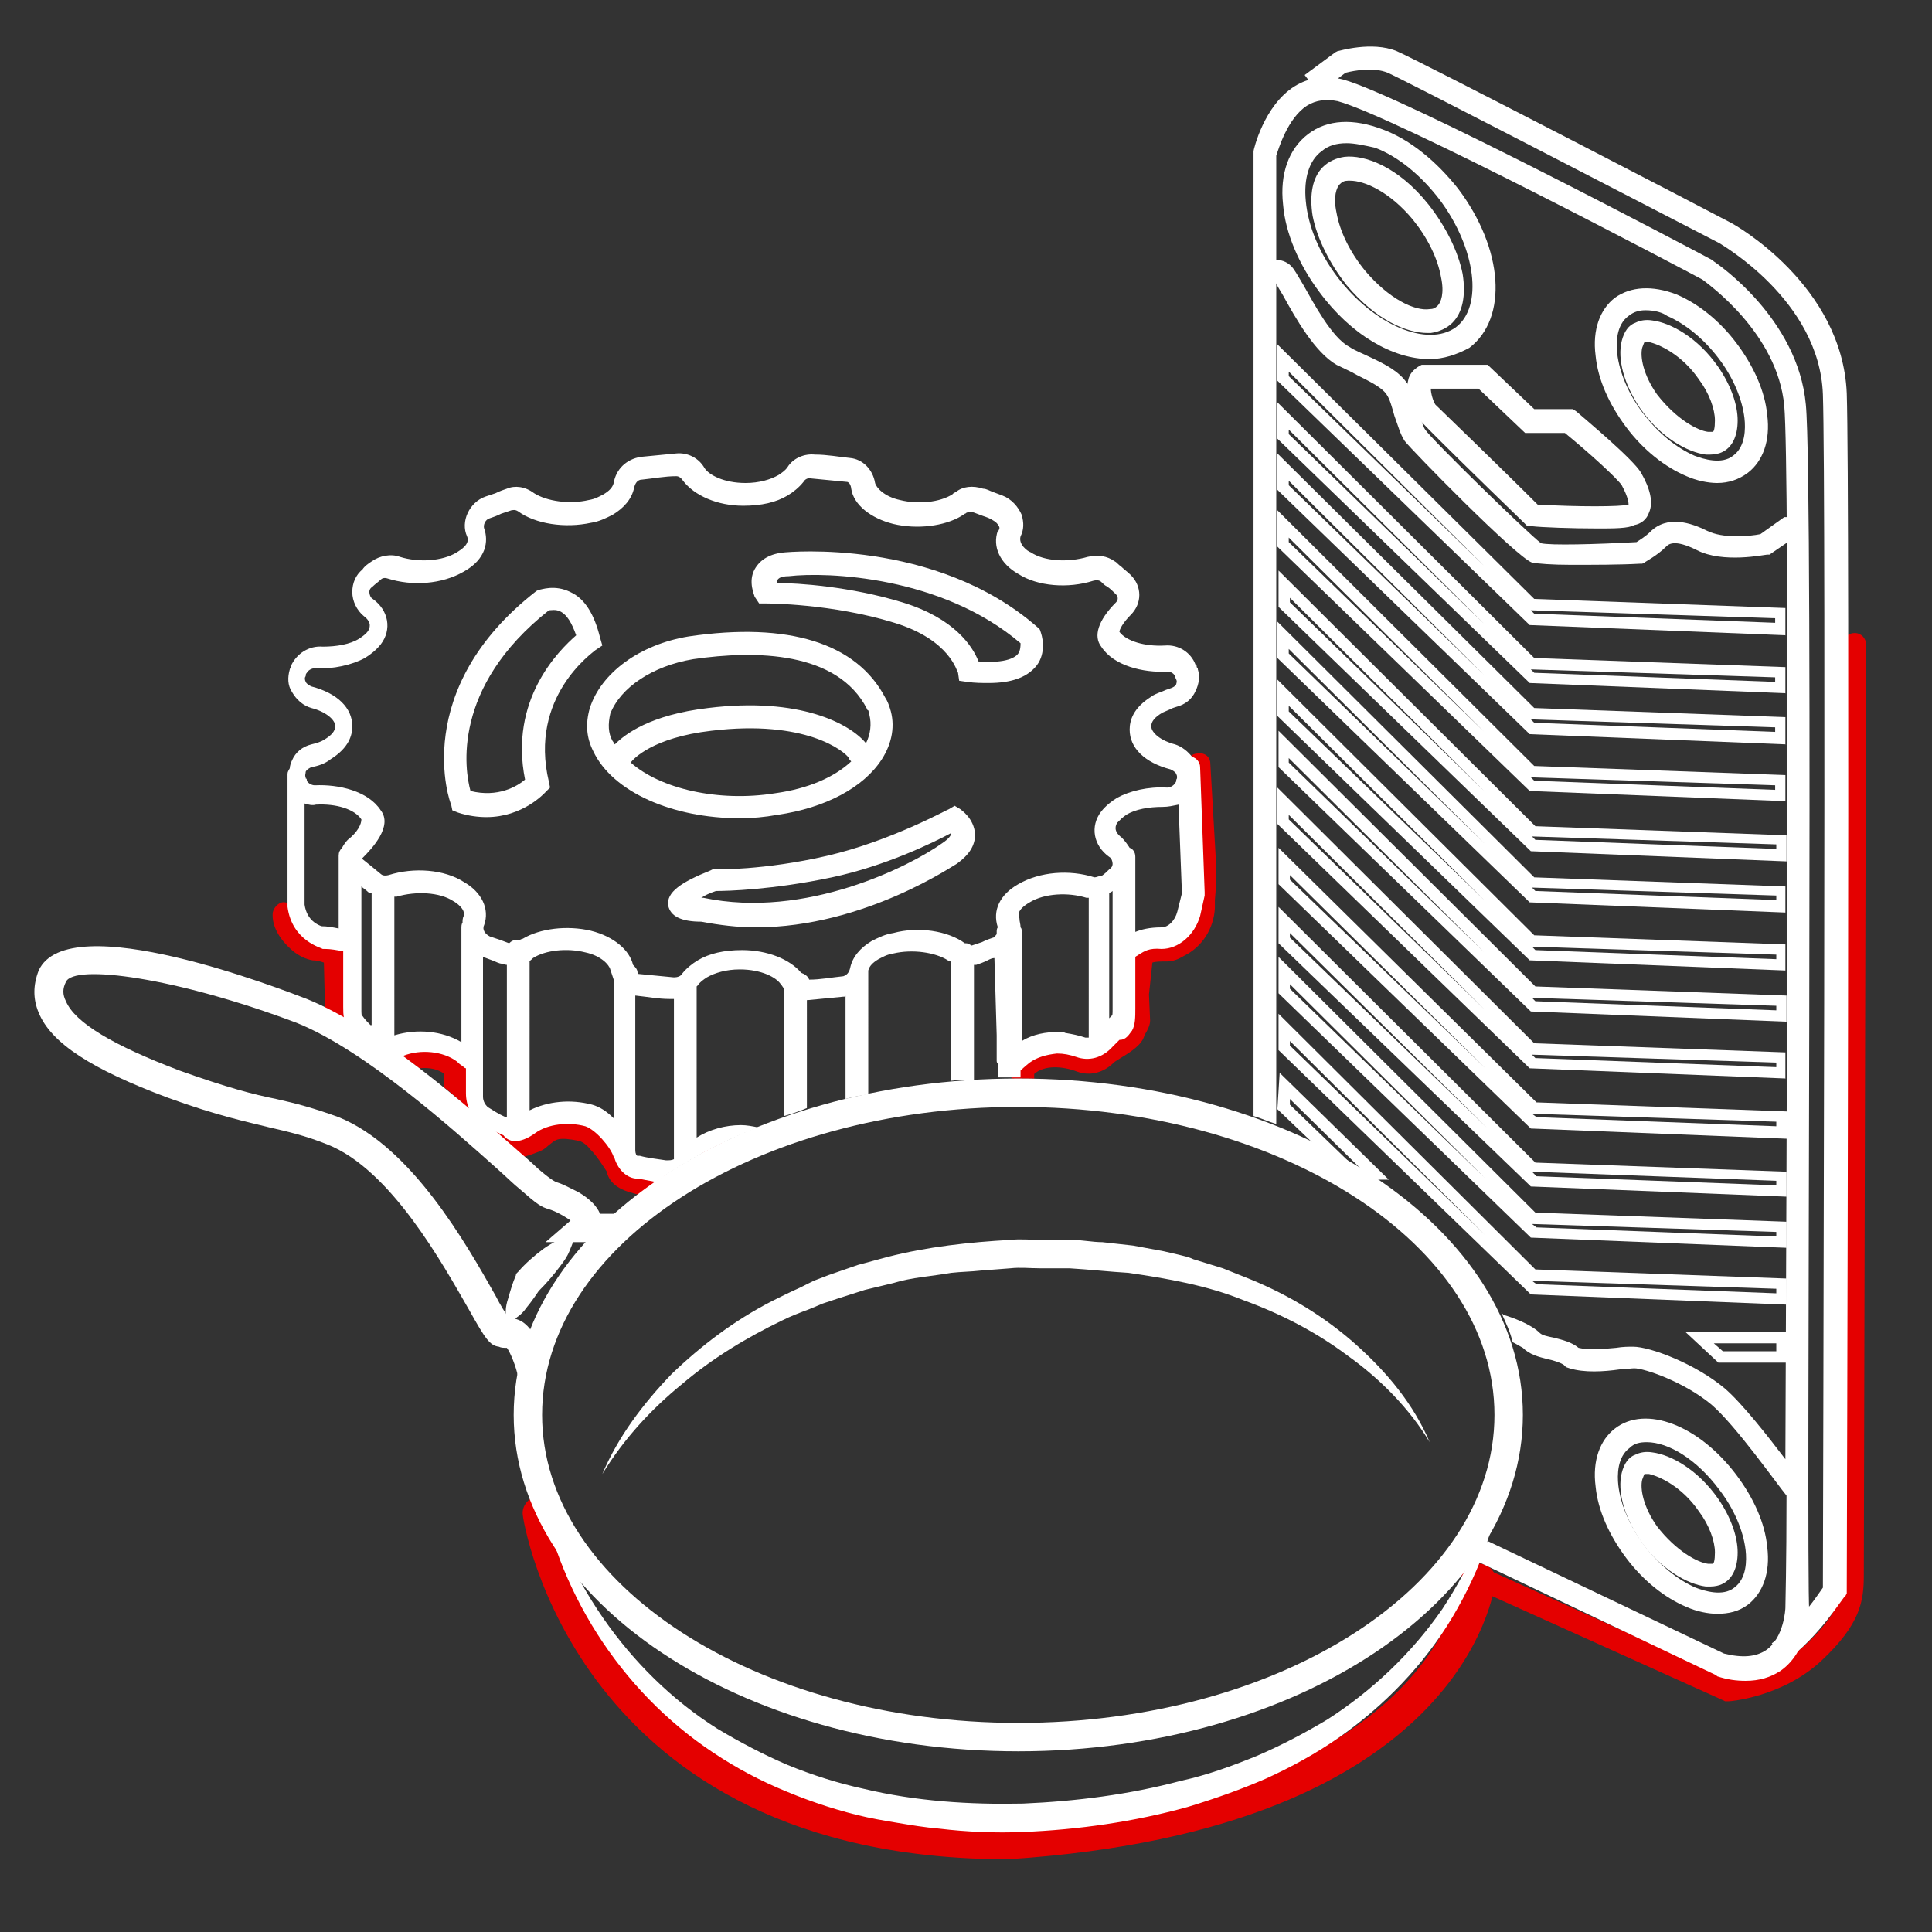 <?xml version="1.0" encoding="utf-8"?>
<!-- Generator: Adobe Illustrator 23.0.0, SVG Export Plug-In . SVG Version: 6.00 Build 0)  -->
<svg version="1.1" xmlns="http://www.w3.org/2000/svg" xmlns:xlink="http://www.w3.org/1999/xlink" x="0px" y="0px"
	 viewBox="0 0 170 170" style="enable-background:new 0 0 170 170;" xml:space="preserve">
<rect x="0" y="0" width="170" height="170" fill="#333333" stroke="none"/>
<style type="text/css">
	.st0{display:none;}
	.st1{display:inline;fill:#363233;}
	.st2{display:inline;}
	.st3{fill:none;stroke:#FFFFFF;stroke-width:1.5;stroke-linecap:round;stroke-linejoin:round;}
	.st4{fill:none;stroke:#FFFFFF;stroke-width:1.5;stroke-linecap:round;stroke-linejoin:round;stroke-dasharray:7.666,3.833;}
	
		.st5{display:inline;fill:none;stroke:#FFFFFF;stroke-width:1.5;stroke-linecap:round;stroke-linejoin:round;stroke-miterlimit:10;stroke-dasharray:8,4;}
	.st6{display:inline;fill:none;stroke:#E31225;stroke-width:2.5;stroke-linecap:round;stroke-linejoin:round;stroke-miterlimit:10;}
	.st7{fill:none;stroke:#E31225;stroke-width:2.5;stroke-linecap:round;stroke-linejoin:round;stroke-miterlimit:10;}
	.st8{fill:#FFFFFF;}
	.st9{fill:none;stroke:#FFFFFF;stroke-width:1.6;stroke-miterlimit:10;}
	.st10{fill:none;stroke:#FFFFFF;stroke-width:1.5;stroke-miterlimit:10;}
	
		.st11{display:inline;fill:none;stroke:#D3408F;stroke-width:0.5;stroke-linecap:round;stroke-linejoin:round;stroke-miterlimit:10;}
	
		.st12{display:inline;fill:none;stroke:#E5007E;stroke-width:0.5;stroke-linecap:round;stroke-linejoin:round;stroke-miterlimit:10;}
	.st13{fill:none;stroke:#363233;stroke-width:1.5;stroke-linecap:round;stroke-linejoin:round;}
	.st14{fill:none;stroke:#363233;stroke-width:1.5;stroke-linecap:round;stroke-linejoin:round;stroke-dasharray:7.666,3.833;}
	
		.st15{display:inline;fill:none;stroke:#363233;stroke-width:1.5;stroke-linecap:round;stroke-linejoin:round;stroke-miterlimit:10;stroke-dasharray:8,4;}
	.st16{fill:#363233;}
	.st17{fill:none;stroke:#363233;stroke-width:1.5;stroke-miterlimit:10;}
	.st18{fill:none;stroke:#363233;stroke-width:1.6;stroke-miterlimit:10;}
	.st19{fill:none;stroke:#363233;stroke-width:1.7;stroke-miterlimit:10;}
	.st20{fill:#E40000;}
	.st21{display:none;opacity:0.3;}
	.st22{fill:none;stroke:#E40000;stroke-width:2;stroke-linecap:round;stroke-miterlimit:10;}
	.st23{fill:none;stroke:#E40000;stroke-width:3;stroke-linecap:round;stroke-miterlimit:10;}
</style>
<g id="computer_sensor" class="st0">
	<g>
		<g class="st2">
			<g>
				<line class="st13" x1="80.8" y1="100.8" x2="77.1" y2="102.4"/>
				<polyline class="st13" points="72.6,104.4 68.9,106 72.6,107.6 				"/>
				<line class="st14" x1="76.1" y1="109.2" x2="105.8" y2="122.5"/>
				<polyline class="st13" points="107.6,123.3 111.2,124.9 114.9,123.3 				"/>
				<line class="st13" x1="118.9" y1="121.6" x2="122.6" y2="120.1"/>
			</g>
		</g>
		<line class="st15" x1="65.7" y1="131.2" x2="44.6" y2="141.3"/>
		<line class="st15" x1="93.7" y1="117.7" x2="87" y2="120.9"/>
		<path class="st6" d="M17.9,105.9c0,0-1.1-9.3,5.4-12.9l10.1-6.3c0,0,10-7.6,24.6,10.7c0,0,7.6,10.5,7.7,19.1l5,2.5l2.7-0.8
			l4.3,1.9l1.1,1.1c0.1,0.1,0.1,0.1,0.2,0.2l28,13.8c0.3,0.2,0.9,0.5,1.3,1c0.5,0.8,1.7,3.2-0.4,7.2c-1.4,2.6-4.2,4.3-6.1,3.7"/>
		<polyline class="st15" points="41.8,136.7 41.8,142.8 43.3,142.1 		"/>
		<g class="st2">
			<polyline class="st7" points="143.9,49.9 143.7,114.2 130.1,121.6 			"/>
			<path class="st16" d="M112.2,115.2c-0.2,0-0.3,0-0.5-0.1l-14.3-5.9c-0.4-0.2-0.7-0.6-0.7-1V95l-5.3-2.2l-1,11.7
				c0,0.4-0.2,0.7-0.5,0.9c-0.3,0.2-0.8,0.2-1.1,0.1l-14.1-5.9c-0.5-0.2-0.8-0.7-0.7-1.2l7.6-63c0-0.4,0.2-0.7,0.6-0.8
				c0.3-0.2,0.7-0.2,1.1-0.1l22.9,9.4c0,0,0,0,0,0c0.4,0.2,0.7,0.5,0.7,1l6.6,69.1c0,0.4-0.1,0.8-0.5,1
				C112.8,115.1,112.5,115.2,112.2,115.2z M112.5,113.2L112.5,113.2C112.5,113.2,112.5,113.2,112.5,113.2z M98.8,107.6l12.5,5.1
				l-6.5-67.2l-21.5-8.8L76,98l12.5,5.3l1-11.7c0-0.4,0.2-0.7,0.5-0.9c0.3-0.2,0.8-0.2,1.1-0.1l6.8,2.8c0.4,0.2,0.7,0.6,0.7,1V107.6
				z M98.2,107.4L98.2,107.4C98.2,107.4,98.2,107.4,98.2,107.4z M88.4,104.4C88.4,104.4,88.4,104.4,88.4,104.4L88.4,104.4z
				 M91.5,91.8L91.5,91.8C91.5,91.8,91.5,91.8,91.5,91.8z M104.8,45C104.8,45,104.8,45.1,104.8,45L104.8,45z M96.3,79.8
				c-0.2,0-0.3,0-0.5-0.1l-5.4-2.2c-0.5-0.2-0.8-0.7-0.7-1.2c0,0,0,0,0,0l2.5-19.7c0.1-0.6,0.6-1,1.2-1c0,0,0,0,0,0
				c0.6,0,1.1,0.4,1.2,1l2.8,21.9c0.1,0.4-0.1,0.8-0.4,1C96.9,79.7,96.6,79.8,96.3,79.8z M91.8,75.9l3.5,1.4L93.5,63L91.8,75.9z
				 M94.3,56.8L94.3,56.8C94.3,56.8,94.3,56.8,94.3,56.8z"/>
			<polygon class="st16" points="76.5,85.6 76.3,87.3 65.1,82.7 65.1,81 			"/>
			<polygon class="st16" points="78.2,71.4 78,73.1 71,70.2 71,68.4 			"/>
			<polygon class="st16" points="79.4,61.7 79.2,63.3 57.6,54.5 57.6,52.7 			"/>
			<polygon class="st16" points="81.7,42.4 81.5,44 67.4,38.2 67.4,36.5 			"/>
			<polygon class="st16" points="135.9,61.8 135.9,63.5 133,62.4 133,60.6 			"/>
			<polygon class="st16" points="137.4,106.4 137.4,108.1 133.3,106.4 133.3,104.6 			"/>
			<path class="st16" d="M156.6,82.9c-0.3,0-0.6-0.1-1-0.2c-1.6-0.6-2.8-2.8-2.8-5c0-1.3,0.4-2.4,1.2-3c0.5-0.4,1.2-0.6,1.9-0.4l0,0
				c1.7,0.4,3.2,2.7,3.2,5.1c0,1.4-0.5,2.5-1.3,3.1C157.5,82.7,157,82.9,156.6,82.9z M155.4,75.2c-0.3,0-0.5,0.1-0.7,0.2
				c-0.5,0.4-0.8,1.2-0.8,2.2c0,1.7,1,3.6,2.2,4.1c0.4,0.2,0.9,0.2,1.2-0.1c0.5-0.4,0.9-1.2,0.9-2.2c0-1.9-1.1-3.8-2.4-4.1
				C155.6,75.3,155.5,75.2,155.4,75.2z M156.2,80.5c-0.2,0-0.3,0-0.5-0.1l0,0c-0.8-0.3-1.3-1.3-1.3-2.3c0-0.6,0.2-1.1,0.6-1.4
				c0.3-0.2,0.7-0.3,1-0.2c0.8,0.2,1.4,1.2,1.4,2.3c0,0.6-0.2,1.2-0.6,1.5C156.6,80.5,156.4,80.5,156.2,80.5z M156,79.5
				c0.1,0,0.2,0,0.2,0c0.1-0.1,0.2-0.3,0.2-0.6c0-0.7-0.4-1.3-0.7-1.3c-0.1,0-0.1,0-0.2,0c-0.1,0.1-0.2,0.3-0.2,0.6
				C155.4,78.8,155.7,79.4,156,79.5L156,79.5z"/>
			<path class="st16" d="M65.5,40.8c-0.3,0-0.6-0.1-1-0.2c-1.6-0.6-2.8-2.8-2.8-5c0-1.3,0.4-2.4,1.2-3c0.5-0.4,1.2-0.6,1.9-0.4
				c1.7,0.4,3.2,2.7,3.2,5.1c0,1.4-0.5,2.5-1.3,3.1C66.3,40.7,65.9,40.8,65.5,40.8z M64.2,33.2c-0.3,0-0.5,0.1-0.7,0.2
				c-0.5,0.4-0.8,1.2-0.8,2.2c0,1.7,1,3.6,2.2,4.1c0.5,0.2,0.9,0.2,1.2-0.1c0.5-0.4,0.9-1.2,0.9-2.2c0-1.9-1.1-3.8-2.4-4.1l0,0
				C64.4,33.2,64.3,33.2,64.2,33.2z M65,38.8c-0.2,0-0.3,0-0.5-0.1l0,0c-0.9-0.3-1.5-1.5-1.5-2.6c0-0.7,0.2-1.3,0.7-1.6
				c0.3-0.2,0.7-0.3,1.2-0.2c0.9,0.3,1.6,1.4,1.6,2.6c0,0.7-0.3,1.3-0.7,1.6C65.5,38.7,65.3,38.8,65,38.8z M64.5,35.2
				c-0.1,0-0.1,0-0.2,0.1c-0.1,0.1-0.3,0.4-0.3,0.8c0,0.8,0.5,1.5,0.9,1.7h0c0.2,0.1,0.3,0,0.3,0c0.1-0.1,0.3-0.4,0.3-0.8
				c0-0.8-0.5-1.6-0.9-1.7C64.5,35.2,64.5,35.2,64.5,35.2z"/>
			<path class="st16" d="M55.6,57c-0.3,0-0.6-0.1-1-0.2c-1.6-0.6-2.8-2.8-2.8-5c0-1.3,0.4-2.4,1.2-3c0.5-0.4,1.2-0.6,1.9-0.4l0,0
				c1.7,0.4,3.2,2.7,3.2,5.1c0,1.4-0.5,2.5-1.3,3.1C56.5,56.9,56.1,57,55.6,57z M54.4,49.4c-0.3,0-0.5,0.1-0.7,0.2
				c-0.5,0.4-0.8,1.2-0.8,2.2c0,1.7,1,3.6,2.2,4.1c0.4,0.2,0.9,0.2,1.2-0.1c0.5-0.4,0.9-1.2,0.9-2.2c0-1.9-1.1-3.8-2.4-4.1l0,0
				C54.6,49.4,54.5,49.4,54.4,49.4z M55.2,54.9c-0.2,0-0.3,0-0.5-0.1c-0.8-0.3-1.5-1.4-1.5-2.5c0-0.7,0.2-1.2,0.7-1.5
				c0.3-0.2,0.7-0.3,1.1-0.2c0.9,0.3,1.6,1.4,1.6,2.5c0,0.7-0.3,1.3-0.7,1.6C55.7,54.8,55.4,54.9,55.2,54.9z M54.6,51.5
				c-0.1,0-0.1,0-0.1,0c-0.1,0.1-0.3,0.3-0.3,0.7c0,0.7,0.4,1.4,0.8,1.6c0.1,0.1,0.2,0,0.3,0c0.1-0.1,0.3-0.3,0.3-0.8
				C55.6,52.3,55.1,51.6,54.6,51.5C54.7,51.5,54.7,51.5,54.6,51.5z"/>
			<path class="st16" d="M69.1,72.8c-0.3,0-0.6-0.1-1-0.2c-1.6-0.6-2.8-2.8-2.8-5c0-1.3,0.4-2.4,1.2-3c0.5-0.4,1.2-0.6,1.9-0.4l0,0
				c1.7,0.4,3.2,2.7,3.2,5.1c0,1.4-0.5,2.5-1.3,3.1C70,72.6,69.6,72.8,69.1,72.8z M67.9,65.1c-0.3,0-0.5,0.1-0.7,0.2
				c-0.5,0.4-0.8,1.2-0.8,2.2c0,1.7,1,3.6,2.2,4.1c0.4,0.2,0.9,0.2,1.2-0.1c0.5-0.4,0.9-1.2,0.9-2.2c0-1.9-1.1-3.8-2.4-4.1l0,0
				C68.1,65.2,68,65.1,67.9,65.1z M68.7,70.6c-0.2,0-0.3,0-0.5-0.1c-0.8-0.3-1.4-1.4-1.4-2.4c0-0.7,0.2-1.2,0.6-1.5
				c0.3-0.2,0.7-0.3,1.1-0.2c0.9,0.2,1.5,1.3,1.5,2.5c0,0.7-0.2,1.2-0.7,1.5C69.2,70.5,68.9,70.6,68.7,70.6z M68.2,67.3
				c-0.1,0-0.1,0-0.1,0c-0.1,0.1-0.2,0.3-0.2,0.7c0,0.7,0.4,1.4,0.8,1.5h0c0.1,0.1,0.2,0,0.2,0c0.1-0.1,0.2-0.3,0.2-0.7
				C69.1,68.1,68.6,67.4,68.2,67.3C68.2,67.3,68.2,67.3,68.2,67.3z"/>
			<path class="st16" d="M63.4,85.1c-0.3,0-0.6-0.1-1-0.2c-1.6-0.7-2.8-2.8-2.8-5c0-1.3,0.4-2.4,1.2-3c0.5-0.4,1.2-0.6,1.9-0.4
				c1.7,0.4,3.2,2.7,3.2,5.1c0,1.4-0.5,2.5-1.3,3.1C64.2,84.9,63.8,85.1,63.4,85.1z M62.1,77.4c-0.3,0-0.5,0.1-0.7,0.2
				c-0.5,0.4-0.8,1.2-0.8,2.2c0,1.7,1,3.6,2.2,4.1c0.5,0.2,0.9,0.2,1.2-0.1c0.5-0.4,0.9-1.2,0.9-2.2c0-1.9-1.1-3.8-2.4-4.1l0,0
				C62.3,77.5,62.2,77.4,62.1,77.4z M62.9,82.9c-0.2,0-0.3,0-0.5-0.1l0,0c-0.8-0.3-1.4-1.4-1.4-2.5c0-0.7,0.2-1.2,0.6-1.5
				c0.3-0.2,0.7-0.3,1.1-0.2c0.9,0.2,1.6,1.3,1.6,2.5c0,0.7-0.3,1.3-0.7,1.6C63.4,82.8,63.2,82.9,62.9,82.9z M62.4,79.6
				c-0.1,0-0.1,0-0.1,0c-0.1,0.1-0.2,0.3-0.2,0.7c0,0.7,0.4,1.4,0.8,1.5l0,0c0.1,0.1,0.2,0,0.3,0c0.1-0.1,0.3-0.3,0.3-0.7
				C63.3,80.4,62.9,79.7,62.4,79.6C62.4,79.6,62.4,79.6,62.4,79.6z"/>
			<path class="st16" d="M106.2,45.4c-0.1,0-0.2,0-0.3-0.1l-23.9-9.4c-0.3-0.1-0.5-0.4-0.5-0.7c0-0.3,0.2-0.6,0.5-0.7l13.2-5.4
				c0.2-0.1,0.4-0.1,0.6,0l23.8,9.6c0.3,0.1,0.5,0.4,0.5,0.7s-0.2,0.6-0.5,0.7l-13.1,5.2C106.4,45.4,106.3,45.4,106.2,45.4z
				 M84.3,35.2l21.9,8.6l11.1-4.4l-21.8-8.8L84.3,35.2z"/>
			<path class="st16" d="M112.1,114.9c-0.1,0-0.3,0-0.4-0.1c-0.2-0.1-0.3-0.3-0.4-0.6l-5.9-69.5c0-0.3,0.2-0.6,0.5-0.8l13.1-5.2
				c0.2-0.1,0.5-0.1,0.7,0.1c0.2,0.1,0.3,0.3,0.4,0.6l0.8,6.8c0,0.4-0.2,0.8-0.7,0.8c-0.4,0-0.8-0.2-0.8-0.7l-0.7-5.8L107,45.1
				l5.8,68l0.9-0.4c0.4-0.2,0.8,0,1,0.4c0.2,0.4,0,0.8-0.4,1l-1.9,0.8C112.3,114.9,112.2,114.9,112.1,114.9z"/>
			<path class="st16" d="M129.6,122c-0.1,0-0.3,0-0.4-0.1c-0.2-0.1-0.4-0.4-0.4-0.6l0.1-66.6c0-0.3,0.2-0.6,0.5-0.7l13.3-5.6
				c0.2-0.1,0.5-0.1,0.7,0.1c0.2,0.1,0.3,0.4,0.3,0.6l-0.1,64.8c0,0.3-0.1,0.5-0.4,0.7l-13.4,7.4C129.9,122,129.8,122,129.6,122z
				 M130.5,55.1l-0.1,64.9l11.9-6.6l0.1-63.3L130.5,55.1z"/>
			<path class="st16" d="M129.3,122.2c-0.2,0-0.4,0-0.6-0.1l-14.1-5.8c0,0,0,0,0,0c-0.8-0.3-1.4-1.1-1.4-1.8V49.1
				c0-0.4,0.2-0.9,0.6-1.1c0.5-0.3,1.1-0.4,1.6-0.2l14,5.8c0.6,0.2,1,0.8,1,1.4l0.1,66c0,0.4-0.2,0.8-0.6,1
				C129.9,122.1,129.6,122.2,129.3,122.2z M128.7,120.9C128.7,120.9,128.7,120.9,128.7,120.9L128.7,120.9z M115.4,114.4l13.2,5.4
				l-0.1-64.6l-13.2-5.4v64.5C115.3,114.4,115.4,114.4,115.4,114.4L115.4,114.4z M128.5,54.9C128.5,54.9,128.5,54.9,128.5,54.9
				L128.5,54.9z M114.8,49.6L114.8,49.6L114.8,49.6z"/>
			<path class="st16" d="M130.1,55.3c-0.1,0-0.2,0-0.3-0.1l-15.4-6c-0.3-0.1-0.5-0.4-0.5-0.7c0-0.3,0.2-0.6,0.5-0.7l13.4-5.6
				c0.2-0.1,0.4-0.1,0.6,0l15,6c0.3,0.1,0.5,0.4,0.5,0.7s-0.2,0.6-0.5,0.7l-13,5.6C130.3,55.2,130.2,55.3,130.1,55.3z M116.6,48.5
				l13.4,5.2l11-4.8L128,43.7L116.6,48.5z"/>
			<path class="st16" d="M139.1,67.8c-0.3,0-0.6-0.1-1-0.2c-1.6-0.6-2.8-2.8-2.8-5c0-1.3,0.4-2.4,1.2-3c0.5-0.4,1.2-0.6,1.9-0.4
				c1.7,0.4,3.2,2.7,3.2,5.1c0,1.4-0.5,2.5-1.3,3.1C139.9,67.7,139.5,67.8,139.1,67.8z M137.9,60.2c-0.3,0-0.5,0.1-0.7,0.2
				c-0.5,0.4-0.8,1.2-0.8,2.2c0,1.7,1,3.6,2.2,4.1c0.5,0.2,0.9,0.2,1.2-0.1c0.5-0.4,0.9-1.2,0.9-2.2c0-1.9-1.1-3.8-2.4-4.1l0,0
				C138.1,60.2,138,60.2,137.9,60.2z M138.7,65.7c-0.2,0-0.3,0-0.5-0.1l0,0c-0.8-0.3-1.5-1.4-1.5-2.5c0-0.7,0.2-1.2,0.7-1.6
				c0.3-0.2,0.7-0.3,1.1-0.2c0.9,0.3,1.6,1.4,1.6,2.5c0,0.7-0.3,1.3-0.7,1.6C139.2,65.6,138.9,65.7,138.7,65.7z M138.1,62.3
				c-0.1,0-0.1,0-0.1,0.1c-0.1,0.1-0.3,0.3-0.3,0.8c0,0.7,0.4,1.4,0.8,1.6l0,0c0.1,0.1,0.2,0,0.3,0c0.1-0.1,0.3-0.3,0.3-0.8
				C139.1,63.1,138.6,62.4,138.1,62.3C138.2,62.3,138.1,62.3,138.1,62.3z"/>
			<polygon class="st16" points="153.8,76.8 153.8,78.5 132.9,70 132.9,68.3 			"/>
			<path class="st16" d="M140.8,113.2c-0.3,0-0.6-0.1-1-0.2c-1.6-0.6-2.8-2.8-2.8-5c0-1.3,0.4-2.4,1.2-3c0.5-0.4,1.2-0.6,1.9-0.4
				c1.7,0.4,3.2,2.7,3.2,5.1c0,1.4-0.5,2.5-1.3,3.1C141.6,113.1,141.2,113.2,140.8,113.2z M139.5,105.6c-0.3,0-0.5,0.1-0.7,0.2
				c-0.5,0.4-0.8,1.2-0.8,2.2c0,1.7,1,3.6,2.2,4.1c0.5,0.2,0.9,0.2,1.2-0.1c0.5-0.4,0.9-1.2,0.9-2.2c0-1.9-1.1-3.8-2.4-4.1l0,0
				C139.8,105.6,139.7,105.6,139.5,105.6z M140.3,110.8c-0.1,0-0.3,0-0.4-0.1l0,0c-0.7-0.3-1.3-1.2-1.3-2.2c0-0.6,0.2-1.1,0.6-1.4
				c0.3-0.2,0.6-0.3,1-0.2c0.8,0.2,1.4,1.2,1.4,2.2c0,0.6-0.2,1.1-0.6,1.4C140.7,110.7,140.5,110.8,140.3,110.8z M140.2,109.7
				c0.1,0,0.1,0,0.2,0c0.1-0.1,0.2-0.3,0.2-0.6c0-0.6-0.4-1.2-0.7-1.2c-0.1,0-0.1,0-0.1,0c-0.1,0.1-0.2,0.3-0.2,0.6
				C139.6,109.1,139.9,109.6,140.2,109.7L140.2,109.7z"/>
			<path class="st16" d="M149,100.9c-0.3,0-0.6-0.1-1-0.2c-1.6-0.7-2.8-2.8-2.8-5c0-1.3,0.4-2.4,1.2-3c0.5-0.4,1.2-0.6,1.9-0.4
				c1.7,0.4,3.2,2.7,3.2,5.1c0,1.4-0.5,2.5-1.3,3.1C149.8,100.8,149.4,100.9,149,100.9z M147.7,93.3c-0.3,0-0.5,0.1-0.7,0.2
				c-0.5,0.4-0.8,1.2-0.8,2.2c0,1.7,1,3.6,2.2,4.1c0.5,0.2,0.9,0.2,1.2-0.1c0.5-0.4,0.9-1.2,0.9-2.2c0-1.9-1.1-3.8-2.4-4.1h0
				C148,93.3,147.8,93.3,147.7,93.3z M148.5,98.6c-0.2,0-0.3,0-0.5-0.1c-0.8-0.3-1.3-1.3-1.3-2.3c0-0.6,0.2-1.1,0.6-1.4
				c0.3-0.2,0.7-0.3,1.1-0.2c0.8,0.2,1.5,1.3,1.5,2.3c0,0.6-0.2,1.2-0.7,1.5C149,98.5,148.8,98.6,148.5,98.6z M148,95.5
				c0,0-0.1,0-0.1,0c-0.1,0.1-0.2,0.3-0.2,0.6c0,0.6,0.4,1.2,0.7,1.4l0,0c0.1,0,0.2,0,0.2,0c0.1-0.1,0.2-0.3,0.2-0.6
				C148.8,96.2,148.4,95.6,148,95.5C148.1,95.5,148,95.5,148,95.5z"/>
			<polygon class="st16" points="145.6,94.8 145.6,96.4 133.2,91.5 133.2,89.7 			"/>
		</g>
		<g class="st2">
			<path class="st16" d="M44.8,136.9c-2.3,0-4.9-0.7-7.6-2c-10.1-5-18.7-18.1-19.3-29.2c-0.3-5.6,1.5-9.9,5-12.1l0,0l10.3-6.5
				c3.4-2.2,8.1-2,13.1,0.5c10.1,5,18.7,18.1,19.3,29.2l-1.5,0.1c-0.5-10.7-8.8-23.2-18.4-28c-4.5-2.2-8.6-2.4-11.6-0.5l-10.2,6.5
				l0,0c-3.1,1.9-4.6,5.7-4.4,10.8c0.5,10.7,8.8,23.2,18.4,28c4.5,2.2,8.6,2.4,11.6,0.5h0l10.3-6.5c1-0.6,1.8-1.4,2.5-2.4l1.3,0.8
				c-0.8,1.2-1.8,2.2-2.9,2.9l-10.3,6.5v0l0,0C48.7,136.5,46.9,136.9,44.8,136.9z"/>
			<path class="st16" d="M44.8,137c-2.3,0-4.9-0.7-7.6-2c-10.1-5-18.7-18.1-19.3-29.2l0,0c-0.3-5.5,1.5-9.8,4.8-12
				c3.4-2.3,8.1-2.1,13.2,0.4c10.1,5,18.7,18.1,19.3,29.2c0.3,5.5-1.5,9.8-4.9,12C48.8,136.4,46.9,137,44.8,137z M28.5,93.6
				c-1.8,0-3.4,0.4-4.8,1.3c-2.9,1.9-4.4,5.7-4.2,10.7l0,0c0.5,10.7,8.8,23.2,18.4,28c4.6,2.3,8.7,2.4,11.7,0.5
				c2.9-1.9,4.4-5.7,4.2-10.7c-0.5-10.7-8.8-23.2-18.4-28C32.9,94.2,30.6,93.6,28.5,93.6z M43.1,132.2c-1.8,0-3.9-0.5-6-1.6
				c-7.9-3.9-14.7-14.2-15.2-23c-0.2-4.4,1.2-7.8,3.9-9.5c2.7-1.8,6.5-1.7,10.5,0.3c7.9,3.9,14.7,14.2,15.2,23l0,0
				c0.2,4.4-1.2,7.8-3.9,9.5C46.2,131.8,44.7,132.2,43.1,132.2z M30.3,98.3c-1.4,0-2.6,0.3-3.7,1c-2.2,1.5-3.4,4.4-3.2,8.2
				c0.4,8.3,6.8,18,14.3,21.7c3.5,1.7,6.7,1.9,9,0.4c2.2-1.5,3.4-4.4,3.2-8.2l0,0c-0.4-8.3-6.8-18-14.3-21.7
				C33.7,98.8,31.9,98.3,30.3,98.3z"/>
			<path class="st17" d="M66.9,127.6l-9.3-4.6c-0.6-0.3-0.9-0.9-1-1.9"/>
			<path class="st16" d="M67.7,127.6l-11.8-5.9l0-0.4c-0.1-2.2,1.3-4.8,3.1-5.9c1-0.6,2-0.8,2.8-0.4l9.4,4.3c0,0,0,0,0,0l-0.6,1.4
				c0.2,0.1,0.4,0,0.5,0c-0.7,0.4-3.5,4.3-3.4,5.7L67.7,127.6z M57.4,120.7l8.9,4.5c0.5-1.7,2.1-3.9,3.1-5.1l-8.2-3.8
				c-0.3-0.2-0.8-0.1-1.4,0.3C58.5,117.4,57.5,119.2,57.4,120.7z"/>
			<path class="st17" d="M75,131.2c2.1-1.6,3.7-4.8,3.6-7.4c-0.1-1.5-0.7-2.5-1.6-2.8l-3-1.5c-0.8-0.4-1.9-0.3-3.1,0.5
				c-2.4,1.5-4.1,4.9-4,7.7c0.1,1.4,0.6,2.3,1.4,2.7l3.1,1.5c0,0,0.8,0.3,1.7,0.3"/>
			<path class="st17" d="M70.1,129.2c-0.1-2.7,1.7-6.2,4-7.6c2.4-1.5,4.4-0.5,4.5,2.3c0.1,2.7-1.4,5.9-3.7,7.4"/>
			<path class="st17" d="M68.4,130.4l3.1,1.5c-0.8-0.4-1.4-1.3-1.4-2.7"/>
			<path class="st17" d="M74.1,121.5c1.2-0.7,2.3-0.9,3.1-0.5l-3.1-1.5c-0.8-0.4-1.9-0.3-3.1,0.5"/>
			<path class="st18" d="M70.5,128.9c0.1,1.3,0.6,2.1,1.3,2.5l29.9,14.8c0,0,0,0,0,0c0.7,0.4,1.7,0.3,2.8-0.4c2.1-1.4,3.8-4.5,3.7-7
				c-0.1-1.3-0.6-2.1-1.3-2.5c0,0,0,0,0,0L77,121.5c-0.7-0.4-1.7-0.3-2.8,0.4C72,123.3,70.4,126.4,70.5,128.9z"/>
			<path class="st19" d="M70.7,129l29.8,14.7c0.1,1.3,0.6,2.1,1.3,2.5l-29.9-14.8c-0.7-0.4-1.2-1.2-1.3-2.5L70.7,129"/>
			<path class="st18" d="M106.9,136.3c-0.7-0.4-1.7-0.3-2.8,0.4c-2.1,1.4-3.8,4.5-3.7,7"/>
		</g>
	</g>
</g>
<g id="scambiatore_espanso">
	<g>
		<path class="st20" d="M88.7,163.6c-38.2,0-42.7-30-42.7-30.3c-0.1-0.8,0.5-1.5,1.3-1.7c0.8-0.1,1.6,0.5,1.7,1.3
			c0.2,1.1,4.2,27.8,39.7,27.8c0,0,0.1,0,0.1,0c37.2-2.4,39.7-21,39.8-21.8c0.1-0.8,0.8-1.4,1.7-1.3c0.8,0.1,1.4,0.8,1.3,1.6
			C131.4,140.1,128.8,161,88.7,163.6C88.8,163.6,88.8,163.6,88.7,163.6z"/>
	</g>
	<path class="st20" d="M151.8,149.7l-0.2-0.1l-22.4-10.1c-0.5-0.2-0.7-0.8-0.5-1.3s0.8-0.7,1.3-0.5l22.1,10c0.9-0.1,4.3-0.7,6.8-3
		c3.1-2.9,3.1-4.4,3.1-6.1c0-2,0.2-81.1,0.2-81.9c0-0.6,0.4-1,1-1c0,0,0,0,0,0c0.6,0,1,0.5,1,1c0,0.8-0.2,79.9-0.2,81.9
		c0,2.3-0.3,4.3-3.7,7.5c-3.4,3.2-8,3.6-8.2,3.6L151.8,149.7z"/>
	<path class="st8" d="M157.1,146.2l-1.2-1.6l0.8-0.6l0,0c1.9-1.6,3.2-3.6,3.7-4.3c0-5.7,0.3-96.3,0-105c-0.3-8.3-9-13.2-9.1-13.3
		c-9.5-4.9-27.8-14.4-29.2-15c-1.2-0.5-2.9-0.2-3.7,0l-2.4,1.8l-1.2-1.6l2.7-2l0.2-0.1c0.1,0,3-0.9,5.2,0
		c1.9,0.8,28.3,14.5,29.4,15.1c0.4,0.2,9.8,5.5,10.2,15c0.3,8.9,0,104.4,0,105.3l0,0.3l-0.1,0.2
		C162.1,140.6,160.2,143.9,157.1,146.2z"/>
	<g>
		<path class="st8" d="M158.9,35.6c-0.7-7.6-7.8-12.4-8.1-12.6l-0.1-0.1c-1.1-0.6-27.4-14.5-32.5-15.9c-1.6-0.4-3-0.2-4.3,0.6
			c-2.7,1.7-3.6,5.6-3.6,5.7l0,0.1v84.8c0.7,0.2,1.3,0.5,2,0.7V13.7c0.2-0.6,1-3.3,2.7-4.4c0.8-0.5,1.7-0.6,2.7-0.4
			c4.9,1.3,30.8,15,32.1,15.7c0.5,0.4,6.6,4.7,7.2,11.1c0.5,5.5,0.2,65.5,0.1,92.7c-1.6-2.1-3.8-4.9-5.3-6.2
			c-2.6-2.2-6.6-3.7-8.1-3.7c-0.4,0-0.9,0-1.5,0.1c-1,0.1-2.5,0.2-3.3,0c-0.6-0.5-1.4-0.7-2.2-0.9c-0.5-0.1-1-0.2-1.2-0.4
			c-0.8-0.8-2.5-1.4-3.2-1.6l-0.2-0.2c0.4,0.9,0.8,1.7,1,2.6c0.4,0.2,0.7,0.4,0.9,0.5c0.6,0.6,1.4,0.8,2.2,1
			c0.5,0.1,1.1,0.3,1.4,0.5l0.2,0.2l0.3,0.1c1.3,0.4,3,0.3,4.4,0.1c0.5,0,1-0.1,1.3-0.1c0.9,0,4.4,1.2,6.8,3.2
			c2.1,1.8,5.7,6.9,6.6,8c0,6-0.1,9.7-0.1,9.9c0,0-0.1,2.6-1.7,3.7c-0.9,0.6-2.1,0.7-3.7,0.3l-20.8-9.9c-0.4,0.6-0.7,1.1-1.1,1.7
			l21.2,10.1l0.1,0.1c0.9,0.3,1.7,0.4,2.5,0.4c1.2,0,2.2-0.3,3.1-0.9c2.4-1.7,2.5-5.1,2.5-5.2C158.9,137.7,159.6,42.8,158.9,35.6z"
			/>
	</g>
	<path class="st8" d="M125.8,31.6c-3.2,0-6.9-2.1-9.7-5.9c-1.8-2.4-3-5.2-3.2-7.7c-0.3-2.7,0.5-4.9,2.2-6.2c1.7-1.3,4-1.4,6.6-0.4
		c2.4,0.9,4.7,2.8,6.6,5.2c4,5.3,4.4,11.4,1,14v0C128.2,31.2,127,31.6,125.8,31.6z M118.5,12.6c-0.9,0-1.6,0.2-2.2,0.7
		c-1.1,0.8-1.6,2.4-1.4,4.4c0.2,2.2,1.2,4.6,2.8,6.7c3.2,4.2,7.9,6.2,10.4,4.4c2.4-1.8,1.8-6.9-1.4-11.2c-1.6-2.1-3.6-3.8-5.7-4.6
		C120.1,12.8,119.2,12.6,118.5,12.6z"/>
	<path class="st8" d="M125.6,29.3c-1.8,0-4.5-1.1-7.1-4.2c-1.5-1.9-2.6-4.1-3-6.1c-0.3-1.9,0-3.4,0.9-4.3c0.5-0.5,1.2-0.8,1.9-0.9
		c1.7-0.2,4.7,0.8,7.4,4.2c1.5,1.9,2.6,4.1,3,6.1c0.3,1.9,0,3.4-0.9,4.3c-0.5,0.5-1.2,0.8-1.9,0.9l0,0
		C125.8,29.3,125.7,29.3,125.6,29.3z M118.8,15.9c-0.1,0-0.1,0-0.2,0c-0.3,0-0.5,0.1-0.7,0.3c-0.3,0.3-0.6,1.1-0.3,2.5
		c0.3,1.7,1.2,3.5,2.5,5.1c2.1,2.5,4.4,3.6,5.7,3.4l0,0c0.3,0,0.5-0.1,0.7-0.3c0.3-0.3,0.6-1.1,0.3-2.5c-0.3-1.7-1.2-3.5-2.5-5.1
		C122.3,16.9,120.1,15.9,118.8,15.9z"/>
	<path class="st8" d="M151.1,42.5c-0.8,0-1.8-0.2-2.7-0.6c-1.9-0.8-3.8-2.3-5.3-4.3c-1.5-2-2.5-4.2-2.7-6.3
		c-0.3-2.3,0.4-4.1,1.7-5.1c1.4-1,3.3-1.1,5.4-0.3c1.9,0.8,3.8,2.3,5.3,4.3c1.5,2,2.5,4.2,2.7,6.3c0.3,2.3-0.4,4.1-1.7,5.1l0,0
		C153,42.2,152.1,42.5,151.1,42.5z M144.8,27.3c-0.5,0-1,0.1-1.5,0.5c-1.1,0.8-1.1,2.4-1,3.3c0.2,1.7,1,3.6,2.3,5.3
		c1.3,1.7,2.9,3,4.5,3.7c0.8,0.3,2.4,0.8,3.4,0l0,0c1.1-0.8,1.1-2.4,1-3.3c-0.2-1.7-1-3.6-2.3-5.3c-1.3-1.7-2.9-3-4.5-3.7
		C146.3,27.5,145.6,27.3,144.8,27.3z"/>
	<path class="st8" d="M150.5,40c-0.1,0-0.3,0-0.4,0l0,0c-1.6-0.2-4-1.5-5.8-4.1c-1.4-2.1-2-4.3-1.6-5.9c0.2-0.8,0.6-1.4,1.2-1.6
		c0.4-0.2,0.9-0.3,1.5-0.2c1.6,0.2,4,1.5,5.8,4.1c1.1,1.6,1.7,3.3,1.7,4.7c0,1.4-0.5,2.4-1.4,2.8C151.3,39.9,150.9,40,150.5,40z
		 M150.3,38c0.3,0,0.4,0,0.4,0c0.1,0,0.2-0.3,0.2-1c0-1-0.5-2.4-1.4-3.6c-1.5-2.2-3.5-3.1-4.4-3.3c-0.3,0-0.4,0-0.4,0
		c0,0-0.1,0.2-0.2,0.5c-0.2,0.8,0.1,2.4,1.3,4.1C147.5,36.9,149.4,37.9,150.3,38L150.3,38z"/>
	<path class="st8" d="M151.1,142c-0.8,0-1.8-0.2-2.7-0.6c-1.9-0.8-3.8-2.3-5.3-4.3c-1.5-2-2.5-4.2-2.7-6.3c-0.3-2.3,0.4-4.1,1.7-5.1
		c2.7-2.1,7.4-0.3,10.7,4.1c1.5,2,2.5,4.2,2.7,6.3c0.3,2.3-0.4,4.1-1.7,5.1l0,0C153,141.8,152.1,142,151.1,142z M144.9,126.9
		c-0.6,0-1.1,0.1-1.5,0.5c-1.1,0.8-1.1,2.4-1,3.3c0.2,1.7,1,3.6,2.3,5.3c1.3,1.7,2.9,3,4.5,3.7c0.8,0.3,2.4,0.8,3.4,0l0,0
		c1.1-0.8,1.1-2.4,1-3.3c-0.2-1.7-1-3.6-2.3-5.3C149.3,128.4,146.8,126.9,144.9,126.9z"/>
	<path class="st8" d="M150.5,139.6c-0.1,0-0.3,0-0.4,0v0c-1.6-0.2-4-1.5-5.8-4.1c-1.4-2.1-2-4.3-1.6-5.9c0.2-0.8,0.6-1.4,1.2-1.6
		c0.4-0.2,0.9-0.3,1.5-0.2c1.6,0.2,4,1.5,5.8,4.1c1.1,1.6,1.7,3.3,1.7,4.7c0,1.4-0.5,2.4-1.4,2.8
		C151.3,139.5,150.9,139.6,150.5,139.6z M150.3,137.6c0.3,0,0.4,0,0.4,0c0.1,0,0.2-0.3,0.2-1c0-1-0.5-2.4-1.4-3.6
		c-1.5-2.2-3.5-3.1-4.4-3.3c-0.3,0-0.4,0-0.4,0c0,0-0.1,0.2-0.2,0.5c-0.2,0.8,0.1,2.4,1.3,4.1C147.5,136.5,149.4,137.5,150.3,137.6
		L150.3,137.6z"/>
	<path class="st8" d="M138.2,49.7c-1.6,0-2.9-0.1-3.4-0.2c-1.4-0.5-10.6-9.9-11.2-10.7c-0.4-0.6-0.6-1.4-0.9-2.2
		c-0.2-0.7-0.4-1.5-0.7-1.9c-0.4-0.6-1.4-1.1-2.6-1.7c-0.5-0.3-1.2-0.6-1.8-0.9c-1.9-1.1-3.6-4.1-4.7-6.1c-0.3-0.5-0.6-1-0.7-1.2
		c-0.1,0-0.4,0.1-0.6,0.2l-0.9-1.8c0.8-0.4,2.1-0.6,2.9,0.2c0.3,0.3,0.5,0.7,1.1,1.7c0.9,1.6,2.5,4.6,4,5.4c0.6,0.4,1.2,0.6,1.8,0.9
		c1.5,0.7,2.6,1.3,3.3,2.3c0.5,0.7,0.8,1.7,1,2.5c0.2,0.6,0.4,1.3,0.6,1.6c0.6,0.9,9,9.1,10.2,10c0.8,0.2,4.8,0.1,8.4-0.1
		c0.3-0.2,0.8-0.5,1.2-0.9c1.5-1.5,3.6-0.8,5-0.1c1.4,0.7,3.7,0.5,4.7,0.3l2.1-1.5l1.1,0l0,2l-0.5,0l-1.9,1.3l-0.2,0
		c-0.2,0-3.9,0.8-6.2-0.4c-2-1-2.5-0.5-2.7-0.3c-0.8,0.8-1.8,1.3-1.9,1.4l-0.2,0.1l-0.2,0C142.6,49.7,140.2,49.7,138.2,49.7z"/>
	<path class="st8" d="M140.6,46.5c-2.3,0-5-0.1-5.8-0.2l-0.4,0l-0.3-0.3c-9.3-9-9.5-9.4-9.6-9.5c-0.3-0.4-0.9-1.9-0.6-3
		c0.1-0.6,0.5-1,1-1.3l0.2-0.1h5.8l4.1,3.9h3.4l0.3,0.2c0.8,0.7,5,4.2,5.7,5.4c0.8,1.4,1.1,2.6,0.7,3.5c-0.2,0.6-0.7,1-1.3,1.1
		C143.3,46.5,142,46.5,140.6,46.5z M135.3,44.4c3.5,0.2,7.3,0.2,8,0c0-0.1,0-0.6-0.6-1.7c-0.4-0.6-2.8-2.8-5-4.6h-3.5l-4.1-3.9h-4.2
		c0,0.4,0.2,1.1,0.4,1.4C126.6,35.9,131.9,41,135.3,44.4z"/>
	<g>
		<g>
			<path class="st8" d="M157.3,114.8l-22.6-0.9l-22.2-21.5v-3.2l22.6,22.5l22.1,0.8V114.8z M135.2,113l21.1,0.8v-0.4l-21.5-0.7
				L135.2,113z M113.5,92l17.2,16.7l-17.2-17.1V92z"/>
		</g>
		<g>
			<path class="st8" d="M157.3,109.8l-22.6-0.9l-22.2-21.5v-3.2l22.6,22.5l22.1,0.8V109.8z M135.2,108l21.1,0.8v-0.4l-21.5-0.7
				L135.2,108z M113.5,87l17.2,16.7l-17.2-17.1V87z"/>
		</g>
		<g>
			<path class="st8" d="M157.3,105.3l-22.6-0.9L112.5,83v-3.2l22.6,22.5l22.1,0.8V105.3z M135.2,103.5l21.1,0.8v-0.4l-21.5-0.8
				L135.2,103.5z M113.5,82.5l17.3,16.7l-17.3-17.1V82.5z"/>
		</g>
		<g>
			<path class="st8" d="M157.3,100.2l-22.6-0.9l-22.2-21.5v-3.2L135.2,97l22.1,0.8V100.2z M135.2,98.3l21.1,0.8v-0.4L134.8,98
				L135.2,98.3z M113.5,77.4L130.7,94L113.5,77V77.4z"/>
		</g>
		<g>
			<path class="st8" d="M157.2,94.9L134.6,94l-22.2-21.5v-3.2l22.6,22.5l22.1,0.8V94.9z M135.1,93.1l21.2,0.8v-0.4l-21.5-0.7
				L135.1,93.1z M113.4,72.1l17.2,16.7l-17.2-17.1V72.1z"/>
		</g>
		<g>
			<path class="st8" d="M157.2,89.9L134.7,89l-22.2-21.5v-3.2l22.6,22.5l22.1,0.8V89.9z M135.1,88.1l21.2,0.8v-0.4l-21.5-0.7
				L135.1,88.1z M113.4,67.1l17.2,16.7l-17.2-17.1V67.1z"/>
		</g>
		<g>
			<path class="st8" d="M157.2,85.4l-22.6-0.9l-22.2-21.5v-3.2l22.6,22.5l22.1,0.8V85.4z M135.1,83.6l21.2,0.8V84l-21.5-0.7
				L135.1,83.6z M113.4,62.6l17.2,16.6l-17.2-17.1V62.6z"/>
		</g>
		<g>
			<path class="st8" d="M157.2,80.3l-22.6-0.9l-22.2-21.5v-3.2l22.6,22.5l22.1,0.8V80.3z M135.1,78.4l21.2,0.8v-0.4l-21.5-0.7
				L135.1,78.4z M113.4,57.5l17.2,16.7l-17.2-17.1V57.5z"/>
		</g>
		<g>
			<path class="st8" d="M157.3,75.8l-22.6-0.9l-22.2-21.5v-3.2l22.6,22.5l22.1,0.8V75.8z M135.1,73.9l21.2,0.8v-0.4l-21.5-0.7
				L135.1,73.9z M113.5,53l17.2,16.7l-17.2-17.1V53z"/>
		</g>
		<g>
			<path class="st8" d="M157.2,70.5l-22.6-0.9l-22.2-21.5v-3.2L135,67.4l22.1,0.8V70.5z M135,68.7l21.2,0.8v-0.4l-21.5-0.7L135,68.7
				z M113.4,47.7l17.2,16.7l-17.2-17.1V47.7z"/>
		</g>
		<g>
			<path class="st8" d="M157.2,65.5l-22.6-0.9l-22.2-21.5v-3.2L135,62.3l22.1,0.8V65.5z M135,63.6l21.2,0.8v-0.4l-21.5-0.7L135,63.6
				z M113.4,42.7l17.2,16.7l-17.2-17.1V42.7z"/>
		</g>
		<g>
			<path class="st8" d="M157.2,61l-22.6-0.9l-22.2-21.5v-3.2L135,57.9l22.1,0.8V61z M135,59.2l21.2,0.8v-0.4l-21.5-0.7L135,59.2z
				 M113.4,38.2l17.2,16.7l-17.2-17.1V38.2z"/>
		</g>
		<g>
			<path class="st8" d="M157.2,55.9L134.6,55l-22.2-21.5v-3.2L135,52.7l22.1,0.8V55.9z M135,54l21.2,0.8v-0.4l-21.5-0.7L135,54z
				 M113.4,33.1l17.2,16.7l-17.2-17.1V33.1z"/>
		</g>
		<g>
			<path class="st8" d="M122.2,103.8h-3.3l-6.5-6.2l0.2-3.2L122.2,103.8z M119.3,102.8h0.4l-6.2-6.1l0,0.5L119.3,102.8z"/>
		</g>
		<g>
			<path class="st8" d="M157.4,119.9h-6.2l-2.9-2.7h8.9L157.4,119.9z M151.6,118.9h4.7l0-0.7h-5.5L151.6,118.9z"/>
		</g>
	</g>
</g>
<g id="icona_ingranaggio_espanso">
	<path class="st20" d="M36.9,94c0.9-0.1,1.7,0.1,2.2,0.5c0,0.3,0,0.8,0,1.2c0.8,0.6,1.5,1.3,2.2,1.9c-0.2-0.6-0.3-2.2-0.2-3.4l0-0.4
		l-0.3-0.3c-1.3-1.5-3.7-1.9-6.2-1.1C35.5,92.9,36.2,93.5,36.9,94z"/>
	<path class="st20" d="M25.8,83.7c0.5,0.4,1.1,0.7,1.7,0.8c0.4,0,0.7,0.1,1,0.2l0.1,4c0.7,0.3,1.4,0.7,2,1.1c0,0,0,0,0,0l-0.1-6.5
		l-0.6-0.2c-0.7-0.3-1.6-0.4-2.1-0.5c-0.3,0-0.5-0.1-0.7-0.3c-0.7-0.7-1.1-1.3-1.1-1.8c0-0.6-0.4-1-0.9-1.1c-0.5-0.1-1,0.4-1.1,0.9
		C23.9,81.4,24.5,82.6,25.8,83.7z"/>
	<path class="st20" d="M58.5,103.3c-0.4,0-0.9-0.1-1.4-0.2c-0.3-0.1-0.7-0.2-1-0.2c-0.3-0.1-0.6-0.2-0.8-0.3c0-0.1-0.1-0.2-0.2-0.4
		c-0.1-0.8-0.3-2.1-0.9-2.6L53.4,99c-0.5-0.4-1.2-0.6-1.8-0.8l-0.3-0.1c-1.3-0.4-2.5-0.3-3.6,0.3c-0.1,0.1-0.2,0.1-0.3,0.2
		c-0.2,0.1-0.3,0.2-0.4,0.4c-0.2,0.2-0.3,0.2-0.4,0.3c-1.2,0.6-2,0.6-2.3,0.5c-0.4-0.2-0.9-0.5-1.4-0.8c1,0.8,1.8,1.6,2.6,2.3
		c0.2,0.2,0.4,0.3,0.5,0.5c0.5-0.1,1-0.3,1.5-0.5c0.5-0.2,0.7-0.5,1-0.7c0.4-0.3,0.6-0.6,2.5-0.2c0.3,0.1,0.7,0.4,0.9,0.7l0.1,0.1
		c0.5,0.5,1,1.3,1.4,1.9c0.1,0.6,0.6,1.4,2,1.8c0.3,0.1,0.7,0.2,1.1,0.3c0.8-0.6,1.6-1.1,2.4-1.7C58.6,103.3,58.6,103.3,58.5,103.3z
		"/>
	<path class="st20" d="M89,94.9c0.2,0,0.4,0,0.7,0c0.5,0,0.9,0,1.3,0c0-0.1,0-0.3,0-0.4c0.9-0.8,2.5-0.7,3.8-0.2
		c1.1,0.4,2.3,0.1,3.2-0.8c0.1-0.1,0.3-0.2,0.6-0.4c1-0.6,1.9-1.2,2.1-2c0.3-0.5,0.5-0.9,0.5-1.3l-0.1-2.3l0.3-2.8
		c0.3-0.1,0.7-0.1,1.3-0.1c0.5,0,1-0.2,1.5-0.5c1.6-0.8,2.6-2.4,2.7-4.2l0-0.7c0.1-0.9,0.1-2,0.1-3.3l-0.5-8.7c0-0.6-0.5-1-1.1-0.9
		c-0.6,0-1,0.5-0.9,1.1l0.5,8.7c0.1,1.2,0,2.2-0.1,3.1l0,0.3c0,0-0.1,0-0.1,0c-0.6,0-1,0.5-0.9,1.1c0,0.5-0.3,1.2-1,1.8
		c-0.2,0.2-0.5,0.3-0.7,0.3c-0.6,0.1-1.4,0.2-2.1,0.5l-0.6,0.2l0,0.2c-0.1,0.1-0.2,0.2-0.3,0.3L99.1,84l0.1,3.5l-0.3,3.1
		c-0.2,0.2-0.9,0.7-1.3,0.9c-0.4,0.2-0.7,0.4-0.9,0.6c-0.3,0.3-0.8,0.5-1.1,0.4c-2.5-0.9-5-0.5-6.3,1L89,93.8l0,0.4
		C89,94.4,89,94.6,89,94.9z"/>
	<path class="st20" d="M64,100.4c-0.8,0.2-1.5,0.5-2,0.9c-0.3,0.2-0.5,0.4-0.7,0.5C62.1,101.3,63,100.8,64,100.4z"/>
	<path class="st8" d="M47.1,99.7c1.1-0.8,2.9-1,4.4-0.6c0.9,0.3,2.2,1.8,2.5,2.7c0,0.1,0.1,0.1,0.1,0.2c0.3,0.9,1,1.6,1.8,1.7l0.2,0
		c0.5,0.1,1.1,0.2,1.6,0.3c2.7-1.9,5.7-3.5,9-4.8c-0.5-0.1-1-0.2-1.5-0.2c-1.4,0-2.8,0.4-3.9,1.1V86.8c0,0,0,0,0.1-0.1
		c0.2-0.3,0.5-0.5,0.8-0.7c0.7-0.4,1.7-0.7,2.9-0.7c1.9,0,3.2,0.7,3.6,1.3c0.1,0.1,0.2,0.3,0.3,0.4v11.2c0.7-0.2,1.3-0.4,2-0.7V88
		c0,0,0.1,0,0.1,0c1-0.1,2.1-0.2,3.1-0.3c0.1,0,0.2,0,0.2-0.1v9.1c0.7-0.2,1.3-0.3,2-0.4V85.5c0,0,0-0.1,0-0.1v0
		c0.1-0.4,0.4-0.7,0.9-1c0.4-0.2,0.7-0.4,1.3-0.5c1.7-0.4,3.7-0.1,4.8,0.6c0.1,0.1,0.2,0.1,0.3,0.1v10.5c0.7-0.1,1.3-0.1,2-0.1V84.9
		c0.1,0,0.1,0,0.2,0c0.3-0.1,0.6-0.2,1-0.4c0.2-0.1,0.4-0.2,0.6-0.2l0.2,6.8v2.2c0,0.1,0,0.2,0.1,0.3l0,1.2c0.6,0,1.2,0,1.7,0
		c0.1,0,0.2,0,0.3,0l0-0.6c0.3-0.3,0.8-0.7,0.8-0.7c0.7-0.5,1.5-0.7,2.4-0.8c0.6,0,1.1,0.1,1.7,0.3c1.1,0.4,2.3,0.1,3.2-0.9
		c0.2-0.2,0.4-0.4,0.6-0.6c0.3,0,0.5-0.1,0.7-0.3c0.2-0.2,0.3-0.4,0.4-0.5c0.3-0.5,0.3-1.2,0.3-2l0-4.5c0.1-0.1,0.2-0.1,0.3-0.2
		c0.5-0.3,0.9-0.6,2-0.5c1.5,0,2.9-1.2,3.4-2.9l0.4-1.8c0-0.1,0-0.2,0-0.3l-0.4-11c0-0.4-0.3-0.8-0.7-0.9c-0.4-0.5-0.9-0.9-1.5-1.1
		c-1.2-0.3-2.1-1-2.1-1.6c0-0.4,0.3-0.8,1-1.2c0.2-0.1,0.5-0.2,0.9-0.4l0.3-0.1c0.8-0.2,1.4-0.7,1.7-1.4c0.3-0.6,0.4-1.3,0.2-1.9
		c0-0.1,0-0.1-0.1-0.2c0-0.1,0-0.2-0.1-0.2c-0.4-1.1-1.5-1.8-2.7-1.7c-1.8,0.1-3.4-0.4-4-1.2c0-0.2,0.3-0.8,1-1.5c1-1,1-2.5,0-3.5
		c-0.3-0.3-0.6-0.5-0.9-0.8c-0.2-0.1-0.3-0.3-0.5-0.4c-0.7-0.5-1.5-0.6-2.4-0.4c-1.7,0.5-3.8,0.4-5-0.4c-0.3-0.1-1.1-0.7-0.9-1.4
		c0.3-0.6,0.3-1.2,0.1-1.9c-0.3-0.7-0.9-1.4-1.7-1.7c0,0,0,0,0,0c-0.3-0.1-0.5-0.2-0.8-0.3c-0.3-0.1-0.6-0.3-0.9-0.3
		c-0.9-0.3-1.8-0.2-2.4,0.3c-0.1,0-0.1,0.1-0.2,0.1l-0.1,0.1c-1.1,0.7-3,0.9-4.6,0.5c-1.4-0.3-2.1-1.1-2.2-1.5
		c-0.2-1.2-1.1-2.1-2.2-2.2c-1-0.1-2-0.3-3.1-0.3c-0.9-0.1-1.9,0.3-2.4,1.1c-0.2,0.3-0.5,0.5-0.8,0.7c-0.7,0.4-1.7,0.7-2.9,0.7
		c-1.9,0-3.2-0.7-3.6-1.3c-0.5-0.9-1.5-1.4-2.5-1.3c-1,0.1-2.1,0.2-3.1,0.3c-1.3,0.2-2.2,1.1-2.4,2.3c-0.1,0.4-0.4,0.7-0.9,1
		c-0.4,0.2-0.7,0.4-1.3,0.5c-1.7,0.4-3.7,0.1-4.8-0.6c-0.8-0.6-1.7-0.7-2.4-0.4c-0.3,0.1-0.6,0.2-1,0.4c-0.3,0.1-0.6,0.2-0.9,0.3
		c-1.4,0.5-2.2,2.2-1.6,3.5c0.3,0.7-0.6,1.2-0.9,1.4c-1.3,0.8-3.4,0.9-5,0.4c-0.8-0.3-1.8-0.1-2.5,0.4c-0.3,0.2-0.6,0.4-0.8,0.7
		c-0.6,0.5-0.9,1.2-0.9,2c0,0.8,0.4,1.6,1,2.1c0.8,0.6,0.5,1.1,0.4,1.3c-0.2,0.3-0.5,0.5-0.8,0.7c-0.8,0.5-2,0.7-3.2,0.7
		c-1.2-0.1-2.3,0.6-2.8,1.7c0,0,0,0.1,0,0.1c0,0.1-0.1,0.1-0.1,0.2c-0.2,0.7-0.2,1.4,0.2,2c0.4,0.7,1,1.2,1.7,1.4
		c1.2,0.3,2.1,1,2.1,1.6c0,0.4-0.3,0.8-1,1.2c-0.3,0.2-0.7,0.3-1.1,0.4c-0.8,0.2-1.4,0.7-1.7,1.4c-0.1,0.2-0.2,0.5-0.2,0.7
		c-0.1,0.2-0.2,0.3-0.2,0.5v11.6c0,0,0,0.1,0,0.1c0.4,3,3,3.6,3.1,3.7c0.1,0,0.2,0,0.2,0c0.5,0,1,0.1,1.6,0.2v4.9c0,0.7,0,1.3,0.6,2
		c0.2,0.3,0.9,1,1.4,1.5c0.9,0.9,2.1,1.2,3.3,0.8c1.5-0.6,3.5-0.4,4.7,0.5c0.1,0.1,0.3,0.3,0.5,0.4c0.1,0.1,0.2,0.2,0.3,0.2v2.2
		c0,1.1,0.5,2.1,1.3,2.6c0.6,0.4,1.1,0.7,2,1.1C44.9,100.7,46,100.5,47.1,99.7C47,99.8,47.1,99.7,47.1,99.7z M59.3,102
		c-0.2,0.1-0.4,0.1-0.7,0.1c-0.6-0.1-1.6-0.2-2.3-0.4l-0.2,0c-0.1,0-0.2-0.2-0.2-0.5V87.6c1,0.1,2,0.3,3,0.3c0.1,0,0.3,0,0.4,0V102z
		 M95.6,91.3c0,0-0.1,0-0.1,0c-0.6-0.2-1.1-0.3-1.7-0.4c-0.1,0-0.2-0.1-0.3-0.1c-0.1,0-0.2,0-0.3,0c-1.2,0-2.3,0.2-3.3,0.8l0-0.5
		v-9.1c0-0.2,0-0.3-0.1-0.4c0-0.3-0.1-0.5-0.1-0.8c-0.1-0.2-0.3-0.7,0.9-1.4c1.3-0.8,3.4-0.9,5-0.4c0.1,0,0.1,0,0.2,0V91.3z
		 M97.9,88.4v0.3c0,0.6,0,0.6-0.1,0.7c-0.1,0.1-0.1,0.1-0.2,0.2v-11c0.1-0.1,0.2-0.1,0.3-0.2V88.4z M104,78.6l-0.4,1.6
		c-0.2,0.8-0.8,1.4-1.4,1.4c-1.1,0-1.8,0.2-2.3,0.4v-5.9v-0.7c0-0.4-0.2-0.7-0.5-0.8c-0.2-0.3-0.4-0.6-0.7-0.9
		c-0.8-0.6-0.5-1.1-0.4-1.3c0.3-0.3,0.5-0.5,0.8-0.7c0.8-0.5,2-0.7,3.2-0.7c0.5,0,0.9-0.1,1.4-0.2L104,78.6z M30.6,73.9
		c-0.2,0.2-0.4,0.5-0.5,0.7c-0.2,0.2-0.3,0.4-0.3,0.7v6.4c-0.5-0.1-1-0.2-1.5-0.2c-0.3-0.1-1.3-0.5-1.5-1.9v-8.9
		c0.3,0.1,0.7,0.2,1,0.1c1.8-0.1,3.4,0.4,4,1.3C31.8,72.5,31.5,73.2,30.6,73.9z M32.6,90.2c-0.2-0.2-0.5-0.5-0.7-0.8
		c-0.1-0.1-0.1-0.1-0.1-0.7V78c0.2,0.2,0.4,0.3,0.6,0.5c0.1,0.1,0.2,0.1,0.3,0.1V90.2z M40.8,80.6c-0.1,0.2-0.1,0.4-0.1,0.6
		c-0.1,0.1-0.1,0.3-0.1,0.5v10c-1.7-1-3.9-1.2-5.9-0.6V78.9c0.1,0,0.1,0,0.2,0c1.7-0.5,3.8-0.4,5,0.4C40.1,79.4,41,80,40.8,80.6z
		 M44.5,98.3c-0.7-0.3-1.1-0.6-1.6-0.9c-0.2-0.2-0.4-0.5-0.4-0.9V84.2c0.3,0.1,0.5,0.2,0.8,0.3c0.3,0.1,0.6,0.3,0.9,0.3
		c0.1,0,0.2,0.1,0.4,0.1V98.3z M45.7,82.7c-0.1,0-0.1,0-0.2,0c-0.3,0-0.5,0.1-0.7,0.3c0,0,0,0,0,0c-0.3-0.1-0.5-0.2-0.8-0.3
		c-0.3-0.1-0.6-0.2-0.9-0.3c-0.4-0.2-0.7-0.6-0.5-1c0.5-1.4-0.2-2.9-1.8-3.8c-1.7-1.1-4.4-1.3-6.6-0.6c-0.4,0.1-0.6,0-0.7-0.1
		c-0.6-0.5-1.1-0.9-1.6-1.3c0,0-0.1-0.1,0-0.1c0.8-0.8,2.7-2.8,1.6-4.2c-1.1-1.7-3.7-2.3-5.8-2.2c-0.3,0-0.6-0.2-0.7-0.4
		c0-0.1,0-0.2-0.1-0.2c0,0,0-0.1,0-0.1c-0.1-0.2,0-0.3,0-0.5c0.1-0.2,0.3-0.3,0.5-0.4c0.6-0.1,1.2-0.3,1.7-0.7
		c1.6-1,1.9-2.1,1.9-2.9c0-1.6-1.3-2.9-3.6-3.5c-0.2-0.1-0.4-0.2-0.5-0.4c-0.1-0.2-0.1-0.4,0-0.5c0,0,0,0,0-0.1c0,0,0-0.1,0.1-0.2
		c0.1-0.2,0.4-0.4,0.7-0.4c1.6,0.1,3.3-0.3,4.4-0.9c0.5-0.3,1-0.7,1.4-1.2c1-1.3,0.7-3-0.7-4c-0.2-0.1-0.3-0.4-0.3-0.6
		c0-0.1,0-0.3,0.3-0.5c0.2-0.2,0.5-0.4,0.7-0.6c0.1-0.1,0.3-0.2,0.6-0.1c2.2,0.7,4.8,0.5,6.7-0.6c2-1.1,2.2-2.7,1.8-3.8
		c-0.1-0.3,0.1-0.8,0.5-0.9c0.3-0.1,0.6-0.2,1-0.4c0.3-0.1,0.6-0.2,0.9-0.3c0.1,0,0.3-0.1,0.6,0.1c1.5,1.1,4.1,1.5,6.4,1
		c0.7-0.1,1.3-0.4,1.9-0.7c1-0.6,1.7-1.4,1.9-2.4c0.1-0.4,0.3-0.7,0.7-0.7c1-0.1,2-0.3,3-0.3c0.2,0,0.4,0.1,0.6,0.4
		c1,1.3,3,2.2,5.3,2.2c1.6,0,2.9-0.3,3.9-0.9c0.5-0.3,1-0.7,1.4-1.2c0.1-0.2,0.4-0.4,0.7-0.3c1,0.1,2,0.2,3.1,0.3
		c0.3,0,0.4,0.5,0.4,0.6c0.2,1.4,1.7,2.6,3.7,3.1c2.1,0.5,4.5,0.2,6-0.7c0.1-0.1,0.2-0.1,0.3-0.2c0.1,0,0.1-0.1,0.2-0.1
		c0.1-0.1,0.3-0.1,0.6,0c0.3,0.1,0.5,0.2,0.8,0.3c0.3,0.1,0.6,0.2,0.9,0.4c0.2,0.1,0.4,0.3,0.5,0.5c0.1,0.2,0,0.3,0,0.3
		c0,0,0,0.1-0.1,0.1c-0.5,1.4,0.2,2.9,1.8,3.8c1.7,1.1,4.4,1.3,6.6,0.6c0.4-0.1,0.6,0,0.7,0.1c0.2,0.2,0.3,0.3,0.5,0.4
		c0.3,0.2,0.5,0.4,0.8,0.7c0.2,0.2,0.2,0.5,0,0.7c-1.6,1.6-2,3-1.3,3.9c1.1,1.7,3.7,2.3,5.8,2.2c0.4,0,0.6,0.2,0.7,0.4
		c0,0.1,0,0.2,0.1,0.2c0,0,0,0.1,0,0.1c0.1,0.2,0,0.3,0,0.4c-0.1,0.2-0.3,0.3-0.6,0.4l-0.3,0.1c-0.4,0.2-0.9,0.3-1.3,0.6
		c-1.6,1-1.9,2.1-1.9,2.9c0,1.6,1.3,2.9,3.6,3.5c0.2,0.1,0.4,0.2,0.5,0.4c0.1,0.2,0.1,0.4,0,0.5c0,0,0,0,0,0.1c0,0,0,0.1-0.1,0.2
		c-0.1,0.2-0.4,0.4-0.7,0.4c-1.7-0.1-3.3,0.3-4.4,0.9c-0.5,0.3-1,0.7-1.4,1.2c-1,1.3-0.7,3,0.7,4c0.2,0.1,0.3,0.4,0.3,0.6
		c0,0.1,0,0.3-0.3,0.5c-0.2,0.2-0.4,0.4-0.7,0.6c0,0-0.1,0-0.1,0c-0.2,0-0.3,0.1-0.5,0.1c0,0,0,0,0,0c-2.2-0.7-4.8-0.5-6.7,0.6
		c-1.6,0.9-2.3,2.3-1.8,3.8c-0.1,0.1-0.1,0.3-0.1,0.4l0,0.2c-0.1,0.1-0.2,0.3-0.3,0.3c-0.3,0.1-0.6,0.2-1,0.4
		c-0.3,0.1-0.6,0.2-0.9,0.3c-0.2-0.1-0.3-0.2-0.5-0.2c0,0-0.1,0-0.1,0c-1.5-1.1-4.1-1.5-6.3-0.9c-0.7,0.1-1.3,0.4-1.9,0.7
		c-1,0.6-1.7,1.4-1.9,2.4c-0.1,0.4-0.3,0.6-0.6,0.7c-1,0.1-2,0.3-3,0.3c0,0,0,0,0,0c-0.1-0.3-0.4-0.5-0.7-0.6c-1-1.2-3-2-5.2-2
		c-1.6,0-2.9,0.3-3.9,0.9c-0.5,0.3-1,0.7-1.4,1.2c-0.1,0.2-0.4,0.3-0.7,0.3c-1-0.1-2-0.2-3.1-0.3c0,0-0.1,0-0.1-0.1
		c0-0.3-0.2-0.5-0.4-0.7c-0.3-1.3-1.7-2.5-3.7-3c-2.1-0.5-4.5-0.2-6,0.7C45.9,82.6,45.8,82.7,45.7,82.7z M46.5,84.6
		C46.5,84.5,46.6,84.5,46.5,84.6c0.2-0.1,0.2-0.1,0.3-0.2l0.1-0.1c1.1-0.7,3-0.9,4.6-0.5c1.4,0.3,2.1,1.1,2.2,1.5
		c0.1,0.3,0.2,0.6,0.3,0.9v12.2c-0.6-0.6-1.2-1-1.9-1.2c-1.9-0.5-3.9-0.3-5.5,0.5V84.6z"/>
	<path class="st8" d="M51.9,62.3C51.9,62.3,51.9,62.3,51.9,62.3c-0.4,1.4-0.3,2.6,0.3,3.8c1.7,3.6,7,5.9,12.9,5.9
		c1.1,0,2.2-0.1,3.3-0.3c4.2-0.6,7.6-2.4,9.2-4.9c0.9-1.4,1.2-3,0.7-4.5c0,0,0,0,0,0c0,0,0,0,0,0c0,0,0,0,0,0c0,0,0,0,0,0
		c-0.1-0.3-0.2-0.6-0.4-0.9c-2.5-4.8-8.5-6.7-17.3-5.4C56.3,56.7,52.9,59.2,51.9,62.3C51.9,62.3,51.9,62.3,51.9,62.3z M68.2,69.8
		c-5,0.8-10.1-0.4-12.7-2.7c0.2-0.3,1.9-2.2,7.1-2.8c8.3-1,11.7,1.8,12.1,2.4c0,0.1,0.1,0.2,0.2,0.3C73.4,68.4,71.1,69.4,68.2,69.8z
		 M61,58c5.5-0.8,12.7-0.7,15.3,4.4c0,0,0,0.1,0.1,0.1c0,0.1,0.1,0.1,0.1,0.4c0,0,0,0,0,0c0,0,0,0,0,0c0.2,0.8,0.1,1.7-0.3,2.5
		c-1.4-1.7-5.8-4.1-13.9-3.1c-5.1,0.6-7.3,2.3-8.2,3.2c-0.1-0.1-0.1-0.2-0.2-0.3c-0.4-0.7-0.4-1.5-0.2-2.4
		C54.6,60.5,57.4,58.6,61,58z"/>
	<path class="st8" d="M39.8,71.3l0.5,0.2c0.9,0.3,1.8,0.4,2.5,0.4c3.2,0,5.1-2.1,5.2-2.2l0.4-0.4l-0.1-0.5
		c-1.8-7.5,3.9-11.4,4.1-11.6l0.6-0.4l-0.2-0.7c-0.5-2-1.3-3.4-2.6-4c-1.4-0.7-2.6-0.2-2.8-0.2L47.2,52c-11.2,8.7-7.6,18.7-7.5,18.8
		L39.8,71.3z M48.3,53.7c0.2,0,0.6-0.1,1,0.1c0.6,0.3,1,1,1.4,2.1c-1.6,1.4-5.9,5.7-4.5,12.7c-0.7,0.6-2.4,1.6-4.8,1
		C40.9,67.8,39.7,60.5,48.3,53.7z"/>
	<path class="st8" d="M66.8,53.1h0.6c0.1,0,5.8,0,11.3,1.7c4.9,1.5,5.5,4.3,5.6,4.4l0.1,0.7l0.7,0.1c0.7,0.1,1.3,0.1,1.9,0.1
		c2,0,3.3-0.5,4.1-1.4c0.9-1,0.7-2.4,0.5-3l-0.1-0.3l-0.2-0.2c-9-7.9-22.1-6.6-22.2-6.6c-1.3,0.1-2.2,0.6-2.7,1.5
		c-0.6,1.1,0,2.3,0,2.4L66.8,53.1z M69.4,50.7c3.4-0.4,13.5,0,20.4,5.9c0,0.2,0,0.6-0.2,0.9c-0.2,0.3-1,0.9-3.5,0.7
		c-0.5-1.3-2.1-3.8-6.7-5.2c-4.6-1.4-9.2-1.7-11-1.7C68.3,50.9,68.7,50.7,69.4,50.7z"/>
	<path class="st8" d="M84.5,71.2L84,70.9l-0.5,0.3c-0.1,0-5.1,2.8-10.7,4.1c-5.6,1.3-9.9,1.2-9.9,1.2l-0.2,0l-0.2,0.1
		c-2.5,1-3.9,1.9-3.7,3.1c0.2,0.9,1.1,1.4,2.9,1.4c1.6,0.3,3.2,0.5,4.8,0.5c9.6,0,17.6-5.6,17.7-5.6c1.1-0.8,1.6-1.6,1.6-2.6
		C85.7,72,84.6,71.3,84.5,71.2z M83.7,73.3c0,0.2-0.2,0.5-0.8,0.9c-2.8,2-12,6.7-21,4.8l-0.2,0c0.3-0.2,0.7-0.4,1.3-0.6
		c1,0,5-0.1,10.2-1.2C77.9,76.2,82,74.2,83.7,73.3C83.7,73.3,83.7,73.3,83.7,73.3z"/>
</g>
<g id="padella_espansa">
	<path class="st8" d="M132.2,128.6c-0.2,4.8-1.9,9.5-4.4,13.7c-2.5,4.2-6,7.8-10,10.6c-2,1.4-4.2,2.6-6.4,3.6
		c-2.3,1-4.6,1.8-6.9,2.5c-4.7,1.3-9.6,2-14.5,2.2c-2.4,0.1-4.9,0-7.4-0.3c-1.2-0.1-2.4-0.3-3.6-0.5c-1.2-0.2-2.4-0.4-3.6-0.7
		c-2.4-0.6-4.7-1.4-7-2.4c-2.3-1-4.4-2.2-6.4-3.6c-8.1-5.7-13.5-14.8-14.7-24.3c2.2,9.3,7.9,17.7,15.8,22.7c2,1.2,4.1,2.3,6.2,3.2
		c2.2,0.9,4.4,1.6,6.7,2.1c4.6,1.1,9.3,1.4,14,1.3c4.7-0.2,9.4-0.8,13.9-2c2.3-0.5,4.5-1.3,6.7-2.2c2.1-0.9,4.2-2,6.2-3.2
		c3.9-2.5,7.4-5.8,10.1-9.7C129.4,137.8,131.4,133.4,132.2,128.6z"/>
	<path class="st8" d="M89.6,154.1c-24.5,0-44.4-13.3-44.4-29.6s19.9-29.6,44.4-29.6s44.4,13.3,44.4,29.6S114.1,154.1,89.6,154.1z
		 M89.6,97.4c-23.1,0-41.9,12.1-41.9,27.1c0,14.9,18.8,27.1,41.9,27.1c23.1,0,41.9-12.1,41.9-27.1C131.5,109.5,112.7,97.4,89.6,97.4
		z"/>
	<path class="st8" d="M125.8,126.9c-1.8-3-4.4-5.6-7.2-7.6c-2.8-2.1-5.9-3.7-9.2-4.9c-3.2-1.3-6.7-1.9-10.1-2.4
		c-1.7-0.1-3.5-0.3-5.2-0.4l-2.6,0c-0.9,0-1.7-0.1-2.6,0l-2.6,0.2c-0.9,0.1-1.7,0.1-2.6,0.2c-1.7,0.3-3.5,0.4-5.1,0.9l-2.5,0.6
		l-2.5,0.8l-1.2,0.4l-1.2,0.5c-0.8,0.3-1.6,0.6-2.4,1c-3.1,1.5-6.1,3.3-8.8,5.6c-2.7,2.2-5.1,4.8-7,7.9c1.4-3.3,3.6-6.2,6.1-8.8
		c2.6-2.5,5.5-4.7,8.8-6.4c0.8-0.4,1.6-0.8,2.5-1.2c0.4-0.2,0.8-0.4,1.2-0.6l1.3-0.5l2.6-0.9l2.6-0.7c3.5-0.9,7.2-1.3,10.8-1.5
		c0.9-0.1,1.8,0,2.7,0l2.7,0c0.9,0,1.8,0.2,2.7,0.2c0.9,0.1,1.8,0.2,2.7,0.3l2.7,0.5l1.3,0.3c0.4,0.1,0.9,0.2,1.3,0.4l2.6,0.8l2.5,1
		c3.4,1.4,6.5,3.3,9.2,5.7C122.1,120.8,124.4,123.6,125.8,126.9z"/>
	<path class="st8" d="M45.6,121.2c-0.2-1-0.7-2.2-1-2.6c-0.3,0-0.5,0-0.7-0.1c-0.8-0.1-1.2-0.7-2.6-3.2c-2.3-4-6.9-12.4-12.5-14.6
		c-2-0.8-3.4-1.1-5.1-1.5c-2-0.5-4.5-1-8.9-2.6c-6.7-2.5-10.3-4.8-11.4-7.5c-0.5-1.2-0.5-2.4,0-3.7C6,79.7,24.9,87.1,27,87.9
		c6.4,2.6,14.2,9.5,18.4,13.2c0.8,0.7,1.5,1.3,1.9,1.7c1.4,1.2,1.6,1.2,1.9,1.3c0.3,0.1,0.7,0.3,1.7,0.8c1,0.6,1.6,1.2,1.9,1.9h1.6
		v2.5h-6.4l2.2-1.9c-0.1-0.1-0.3-0.2-0.6-0.4c-0.7-0.4-1-0.5-1.3-0.6c-0.7-0.2-1-0.4-2.6-1.8c-0.5-0.4-1.1-1-2-1.8
		c-3.8-3.4-11.6-10.4-17.6-12.8C15.5,86,6.5,84.8,5.8,86.4c-0.3,0.6-0.3,1.1,0,1.7c0.8,1.9,4.2,3.9,10,6.1c4.2,1.5,6.5,2.1,8.5,2.5
		c1.8,0.4,3.3,0.8,5.5,1.6c6.4,2.6,11.2,11.1,13.8,15.7c0.4,0.8,0.9,1.6,1.2,2c0.1,0,0.2,0,0.2,0c1.8,0.1,2.6,2.5,3.1,4.6
		L45.6,121.2z"/>
	<path class="st8" d="M50.6,108.6c-0.1,0.6-0.3,1-0.5,1.5c-0.2,0.5-0.5,0.9-0.8,1.3c-0.6,0.8-1.2,1.5-1.9,2.2l0.2-0.3
		c-0.4,0.6-0.8,1.2-1.3,1.8c-0.2,0.3-0.5,0.6-0.8,0.8c-0.3,0.3-0.6,0.5-1,0.7c0-0.4,0-0.8,0-1.2c0-0.4,0.1-0.8,0.2-1.1
		c0.2-0.7,0.4-1.4,0.7-2.1l0-0.1l0.2-0.2c0.6-0.7,1.4-1.4,2.2-2c0.4-0.3,0.8-0.5,1.3-0.8C49.5,109,50,108.7,50.6,108.6z"/>
</g>
<g id="padella_espansa_copia_2" class="st0">
	<g class="st2">
		<path class="st20" d="M88.5,163.6C50.5,163.6,46,133,46,132.7c-0.1-0.8,0.5-1.6,1.3-1.7c0.8-0.1,1.6,0.5,1.7,1.3
			c0.2,1.2,4.2,28.3,39.5,28.3c0,0,0.1,0,0.1,0c37-2.5,39.5-21.4,39.6-22.2c0.1-0.8,0.8-1.4,1.6-1.3c0.8,0.1,1.4,0.8,1.3,1.6
			C131,139.6,128.4,161,88.5,163.6C88.6,163.6,88.6,163.6,88.5,163.6z"/>
	</g>
	<path class="st1" d="M132.2,128.6c-0.2,4.8-1.9,9.5-4.4,13.7c-2.5,4.2-6,7.8-10,10.6c-2,1.4-4.2,2.6-6.4,3.6
		c-2.3,1-4.6,1.8-6.9,2.5c-4.7,1.3-9.6,2-14.5,2.2c-2.4,0.1-4.9,0-7.4-0.3c-1.2-0.1-2.4-0.3-3.6-0.5c-1.2-0.2-2.4-0.4-3.6-0.7
		c-2.4-0.6-4.7-1.4-7-2.4c-2.3-1-4.4-2.2-6.4-3.6c-8.1-5.7-13.5-14.8-14.7-24.3c2.2,9.3,7.9,17.7,15.8,22.7c2,1.2,4.1,2.3,6.2,3.2
		c2.2,0.9,4.4,1.6,6.7,2.1c4.6,1.1,9.3,1.4,14,1.3c4.7-0.2,9.4-0.8,13.9-2c2.3-0.5,4.5-1.3,6.7-2.2c2.1-0.9,4.2-2,6.2-3.2
		c3.9-2.5,7.4-5.8,10.1-9.7C129.4,137.8,131.4,133.4,132.2,128.6z"/>
	<path class="st1" d="M89.6,154.1c-24.5,0-44.4-13.3-44.4-29.6s19.9-29.6,44.4-29.6s44.4,13.3,44.4,29.6S114.1,154.1,89.6,154.1z
		 M89.6,97.4c-23.1,0-41.9,12.1-41.9,27.1c0,14.9,18.8,27.1,41.9,27.1c23.1,0,41.9-12.1,41.9-27.1C131.5,109.5,112.7,97.4,89.6,97.4
		z"/>
	<path class="st1" d="M125.8,126.9c-1.8-3-4.4-5.6-7.2-7.6c-2.8-2.1-5.9-3.7-9.2-4.9c-3.2-1.3-6.7-1.9-10.1-2.4
		c-1.7-0.1-3.5-0.3-5.2-0.4l-2.6,0c-0.9,0-1.7-0.1-2.6,0l-2.6,0.2c-0.9,0.1-1.7,0.1-2.6,0.2c-1.7,0.3-3.5,0.4-5.1,0.9l-2.5,0.6
		l-2.5,0.8l-1.2,0.4l-1.2,0.5c-0.8,0.3-1.6,0.6-2.4,1c-3.1,1.5-6.1,3.3-8.8,5.6c-2.7,2.2-5.1,4.8-7,7.9c1.4-3.3,3.6-6.2,6.1-8.8
		c2.6-2.5,5.5-4.7,8.8-6.4c0.8-0.4,1.6-0.8,2.5-1.2c0.4-0.2,0.8-0.4,1.2-0.6l1.3-0.5l2.6-0.9l2.6-0.7c3.5-0.9,7.2-1.3,10.8-1.5
		c0.9-0.1,1.8,0,2.7,0l2.7,0c0.9,0,1.8,0.2,2.7,0.2c0.9,0.1,1.8,0.2,2.7,0.3l2.7,0.5l1.3,0.3c0.4,0.1,0.9,0.2,1.3,0.4l2.6,0.8l2.5,1
		c3.4,1.4,6.5,3.3,9.2,5.7C122.1,120.8,124.4,123.6,125.8,126.9z"/>
	<path class="st1" d="M45.6,121.2c-0.2-1-0.7-2.2-1-2.6c-0.3,0-0.5,0-0.7-0.1c-0.8-0.1-1.2-0.7-2.6-3.2c-2.3-4-6.9-12.4-12.5-14.6
		c-2-0.8-3.4-1.1-5.1-1.5c-2-0.5-4.5-1-8.9-2.6c-6.7-2.5-10.3-4.8-11.4-7.5c-0.5-1.2-0.5-2.4,0-3.7C6,79.7,24.9,87.1,27,87.9
		c6.4,2.6,14.2,9.5,18.4,13.2c0.8,0.7,1.5,1.3,1.9,1.7c1.4,1.2,1.6,1.2,1.9,1.3c0.3,0.1,0.7,0.3,1.7,0.8c1,0.6,1.6,1.2,1.9,1.9h1.6
		v2.5h-6.4l2.2-1.9c-0.1-0.1-0.3-0.2-0.6-0.4c-0.7-0.4-1-0.5-1.3-0.6c-0.7-0.2-1-0.4-2.6-1.8c-0.5-0.4-1.1-1-2-1.8
		c-3.8-3.4-11.6-10.4-17.6-12.8C15.5,86,6.5,84.8,5.8,86.4c-0.3,0.6-0.3,1.1,0,1.7c0.8,1.9,4.2,3.9,10,6.1c4.2,1.5,6.5,2.1,8.5,2.5
		c1.8,0.4,3.3,0.8,5.5,1.6c6.4,2.6,11.2,11.1,13.8,15.7c0.4,0.8,0.9,1.6,1.2,2c0.1,0,0.2,0,0.2,0c1.8,0.1,2.6,2.5,3.1,4.6
		L45.6,121.2z"/>
	<path class="st1" d="M50.6,108.6c-0.1,0.6-0.3,1-0.5,1.5c-0.2,0.5-0.5,0.9-0.8,1.3c-0.6,0.8-1.2,1.5-1.9,2.2l0.2-0.3
		c-0.4,0.6-0.8,1.2-1.3,1.8c-0.2,0.3-0.5,0.6-0.8,0.8c-0.3,0.3-0.6,0.5-1,0.7c0-0.4,0-0.8,0-1.2c0-0.4,0.1-0.8,0.2-1.1
		c0.2-0.7,0.4-1.4,0.7-2.1l0-0.1l0.2-0.2c0.6-0.7,1.4-1.4,2.2-2c0.4-0.3,0.8-0.5,1.3-0.8C49.5,109,50,108.7,50.6,108.6z"/>
</g>
<g id="icon_METAL_black" class="st21">
	<g id="ingranaggio_ESPANSO" class="st2">
		<path class="st20" d="M103.7,74.3l-0.4-8.1c0-0.3-0.3-0.6-0.7-0.6c-0.3,0-0.6,0.3-0.6,0.7l0.4,8.1c0,1.1,0,2-0.1,2.9
			c0,0.2,0,0.4,0,0.7c-0.1-0.1-0.2-0.1-0.4-0.1c-0.3,0-0.6,0.3-0.6,0.7c0,0.6-0.3,1.2-1.1,1.9c-0.2,0.2-0.5,0.3-0.8,0.4
			c-0.5,0.1-1.2,0.2-1.9,0.4l-0.4,0.1l0,0.2c-0.2,0.1-0.3,0.2-0.3,0.3l-0.1,0.2l0.1,3.1l-0.3,3c-0.2,0.2-1,0.7-1.3,1
			c-0.3,0.2-0.6,0.4-0.8,0.5c-0.4,0.4-0.9,0.6-1.4,0.4c-1.7-0.6-4.1-0.7-5.5,0.9L87.5,91l0,0.2c0,0.9-0.1,2.6-0.4,3.1
			c-0.3,0.5-1.9,2-2.6,2.3c-0.5,0.2-1.3,0.1-2.4-0.4c-0.1-0.1-0.2-0.1-0.3-0.2c0-0.3-0.1-0.5-0.3-0.6c-1-0.5-2-0.6-3.1-0.2l-0.3,0.1
			c-0.5,0.2-1.1,0.4-1.6,0.7l-0.7,0.6c-0.4,0.3-0.6,1.1-0.7,1.7c-0.3,0.5-0.6,1-0.6,1c-0.4,0.3-2.1,0.7-3.1,0.7
			c-0.4,0.1-0.9,0-1.2-0.2c-0.3-0.2-0.7-0.4-0.9-0.7L69.2,99c-0.1-0.1-0.3-0.3-0.4-0.4c-0.1-0.1-0.2-0.3-0.4-0.4c-0.7-0.6-1.5-1-3-1
			c0,0,0,0-0.1,0c0,0,0,0-0.1,0c-1.3,0-2.1,0.3-2.8,0.8c-0.4,0.2-0.7,0.4-0.8,0.6c-0.1,0.1-0.2,0.3-0.4,0.4c0,0-0.1,0.1-0.1,0.1
			c-0.5,0.5-1.3,0.9-2.2,0.8c-0.3,0-0.8-0.1-1.3-0.2c-0.3-0.1-0.6-0.2-1-0.2c-0.4-0.1-0.7-0.2-0.9-0.3c0,0-0.1-0.2-0.3-0.5
			c-0.1-0.6-0.2-1.8-0.8-2.3l-0.7-0.6c-0.4-0.3-1-0.5-1.5-0.7l-0.3-0.1c-1.1-0.3-2.1-0.3-3.1,0.2c-0.1,0-0.1,0.1-0.2,0.2
			c-0.2,0.1-0.3,0.2-0.4,0.3c-0.2,0.1-0.3,0.3-0.5,0.3c-1,0.5-1.9,0.6-2.4,0.4c-0.9-0.4-2.5-1.6-2.8-1.9c-0.3-0.5-0.4-2.4-0.3-3.5
			l0-0.3l-0.2-0.2c-1.4-1.6-3.8-1.5-5.5-0.9c-0.5,0.2-1.4,0.2-1.7-0.2c-0.6-0.5-2.1-2.1-2.3-2.6l-0.1-5.9l-0.4-0.1
			c-0.7-0.2-1.4-0.4-1.9-0.4c-0.3,0-0.6-0.2-0.8-0.3c-0.8-0.7-1.1-1.3-1.1-1.9c0-0.3-0.2-0.6-0.6-0.7c-0.3,0-0.6,0.2-0.7,0.6
			c-0.1,1,0.4,2,1.5,2.9c0.4,0.3,0.9,0.6,1.4,0.6c0.4,0,0.8,0.1,1.2,0.2l0.1,5.1c0,1,2.7,3.4,2.7,3.4c0.7,0.7,2.1,0.8,3,0.5
			c1.3-0.5,3.1-0.5,4,0.3c0,0.9-0.1,3,0.5,4c0.5,0.7,2.4,2,3.3,2.4c0.8,0.4,2,0.2,3.4-0.4c0.4-0.2,0.6-0.4,0.8-0.6
			c0.4-0.3,0.7-0.6,2.5-0.3c0.4,0.1,0.8,0.5,1,0.7l0.1,0.1c0.5,0.5,1,1.3,1.3,1.8c0.1,0.5,0.5,1.2,1.8,1.5c0.5,0.1,1,0.2,1.4,0.3
			c0.1,0,0.3,0.1,0.4,0.1c0.5,0.1,0.8,0.2,1.1,0.3c0.1,0,0.1,0,0.2,0c0.9,0,1.9-0.6,2.6-1.2c0.1-0.1,0.1-0.1,0.2-0.2
			c0,0,0,0,0.1-0.1l0.1-0.1c0.3-0.3,0.6-0.6,0.8-0.8c0.5-0.3,1.4-0.6,2.1-0.6c0.9,0,1.8,0.4,2.3,0.7c0.1,0.1,0.2,0.2,0.3,0.3
			c0.4,0.5,1,1.1,1.7,1.4c0.6,0.3,1.2,0.6,1.8,0.6c0.1,0,0.1,0,0.2,0c0.2,0,0.6-0.1,1.1-0.2c0.5-0.1,1.1-0.3,1.6-0.4
			c1.8-0.4,2-1.3,2-1.8c0-0.1,0-0.2,0-0.3c0.3-0.5,0.6-1,1-1.3l0.1-0.1c0.3-0.3,0.6-0.6,1-0.7c1.8-0.4,2.1-0.1,2.5,0.3
			c0.2,0.2,0.4,0.4,0.8,0.6c1.4,0.7,2.6,0.8,3.4,0.4c1-0.4,2.7-2.1,3.2-2.8c0.5-0.9,0.6-2.8,0.6-3.6c0.9-0.9,2.6-0.8,3.9-0.3
			c0.9,0.3,1.9,0,2.6-0.7c0.1-0.1,0.4-0.2,0.6-0.4c1-0.6,1.7-1.1,1.8-1.7c0.3-0.4,0.4-0.8,0.4-1.1l-0.1-2.1l0.3-2.8
			c0.3-0.1,0.8-0.2,1.5-0.2c0.4,0,0.8-0.1,1.2-0.4c1.3-0.7,2.2-2.1,2.4-3.7c0-0.2,0-0.5,0-0.7C103.6,76.5,103.7,75.5,103.7,74.3z"/>
		<path class="st16" d="M102.2,66.7c0-0.3-0.3-0.5-0.6-0.6c-0.3-0.5-0.8-0.8-1.3-1c-1.3-0.4-2.2-1.1-2.2-1.8c0-0.5,0.3-0.9,1-1.3
			c0.2-0.2,0.5-0.3,0.9-0.4l0.3-0.1c0.6-0.2,1.1-0.6,1.4-1.1c0.3-0.5,0.3-1.1,0.1-1.6c0-0.1,0-0.1,0-0.2c0-0.1,0-0.1,0-0.2
			c-0.4-0.9-1.2-1.5-2.2-1.4c-1.8,0.1-3.4-0.5-4-1.3c-0.1-0.1,0.1-0.8,1-1.7c0.8-0.8,0.8-2,0-2.8c-0.3-0.3-0.6-0.5-0.8-0.7
			c-0.1-0.1-0.3-0.2-0.5-0.4c-0.6-0.4-1.2-0.5-2-0.3c-1.6,0.5-3.7,0.4-4.9-0.4c-0.8-0.4-1.2-1.1-1-1.6c0.2-0.5,0.3-1,0.1-1.5
			c-0.2-0.6-0.7-1.1-1.4-1.4c0,0,0,0,0,0c-0.3-0.1-0.5-0.2-0.8-0.3c-0.3-0.1-0.6-0.2-0.8-0.3c-0.7-0.3-1.4-0.2-2,0.2
			c-0.1,0-0.1,0.1-0.2,0.1c0,0-0.1,0-0.1,0.1c-1.1,0.7-2.9,0.9-4.4,0.5c-1.4-0.3-2.2-1.1-2.3-1.6c-0.2-1-0.9-1.7-1.8-1.8
			c-0.9-0.1-1.9-0.3-2.9-0.3c-0.7-0.1-1.5,0.3-2,0.9c-0.3,0.3-0.5,0.5-0.8,0.7c-0.7,0.4-1.7,0.7-2.8,0.7c-1.6,0-3.1-0.6-3.6-1.3
			c-0.4-0.7-1.2-1.1-2-1c-0.9,0.1-1.9,0.2-2.8,0.3c-1,0.2-1.8,0.9-1.9,1.9c-0.1,0.4-0.5,0.8-1,1.1c-0.4,0.2-0.8,0.4-1.3,0.5
			c-1.7,0.4-3.6,0.1-4.6-0.6c-0.6-0.5-1.3-0.6-2-0.3c-0.3,0.1-0.6,0.2-0.9,0.3c-0.3,0.1-0.5,0.2-0.8,0.3c-0.5,0.2-1,0.6-1.2,1.1
			c-0.3,0.6-0.3,1.2-0.1,1.7c0.2,0.6-0.1,1.2-1,1.7c-1.3,0.7-3.3,0.9-4.9,0.4c-0.7-0.3-1.5-0.1-2,0.3c-0.3,0.2-0.5,0.4-0.8,0.6
			c-0.5,0.4-0.8,1-0.8,1.6c0,0.7,0.3,1.3,0.8,1.7c0.4,0.4,0.9,0.9,0.4,1.6c-0.3,0.3-0.5,0.5-0.8,0.7c-0.8,0.5-2,0.7-3.2,0.7
			c-0.9-0.1-1.9,0.5-2.2,1.4c0,0,0,0.1,0,0.1c0,0,0,0.1-0.1,0.2c-0.2,0.6-0.1,1.2,0.1,1.7c0.3,0.6,0.8,1,1.4,1.1
			c1.3,0.4,2.2,1.1,2.2,1.8c0,0.5-0.3,0.9-1,1.3c-0.3,0.2-0.7,0.3-1.1,0.4c-0.6,0.2-1.1,0.6-1.4,1.1c-0.1,0.2-0.2,0.4-0.2,0.6
			c-0.1,0.1-0.1,0.2-0.1,0.4V78c0,0,0,0.1,0,0.1c0.4,2.6,2.6,3.1,2.6,3.1c0,0,0.1,0,0.1,0c0.6,0,1.1,0.1,1.7,0.3c0,0,0,0,0.1,0v4.7
			c0,0.6,0,1.1,0.5,1.6c0.2,0.3,0.8,0.9,1.3,1.4c0.8,0.8,1.8,1,2.7,0.7c1.5-0.6,3.4-0.4,4.6,0.5c0.1,0.1,0.3,0.2,0.5,0.4
			c0.1,0.1,0.3,0.2,0.4,0.3v2.2c0,0.9,0.4,1.7,1.1,2.1c0.6,0.4,1,0.6,1.8,1c0.8,0.4,1.8,0.2,2.6-0.4c0,0,0,0,0.1-0.1l0,0
			c1.1-0.8,2.9-1,4.3-0.6c1,0.3,2.2,1.9,2.5,2.6c0,0.1,0.1,0.1,0.1,0.1c0.2,0.8,0.8,1.3,1.4,1.4l0.2,0c0.7,0.1,1.6,0.3,2.2,0.3
			c0.1,0,0.2,0,0.2,0c0.9,0,1.8-0.5,2.4-1.3c0.2-0.3,0.5-0.6,0.8-0.8c0.8-0.5,1.8-0.8,2.8-0.8c1.5,0,2.9,0.6,3.5,1.5
			c0.6,0.9,1.6,1.4,2.6,1.3c0.7-0.1,1.7-0.2,2.6-0.4c0.9-0.2,1.6-1.1,1.6-2.2v-0.2c0.2-0.3,0.6-0.8,1.1-1.1c0.4-0.2,0.8-0.4,1.3-0.6
			c1.4-0.4,3.1-0.2,4.2,0.6l0,0c0,0,0,0,0.1,0.1c0.8,0.6,1.7,0.8,2.6,0.4c0.8-0.4,1.2-0.7,1.7-1c0.6-0.4,1.4-1.6,1.4-2.6l0-1.8
			c0.3-0.2,0.8-0.7,0.8-0.7c0.7-0.5,1.5-0.7,2.5-0.8c0.5,0,1.1,0.1,1.6,0.3c0.9,0.3,1.9,0,2.6-0.7c0.2-0.2,0.4-0.5,0.6-0.7
			c0,0,0.1,0,0.1,0c0.2,0,0.3-0.1,0.4-0.2c0.1-0.1,0.2-0.3,0.3-0.4c0.2-0.3,0.2-0.9,0.2-1.7c0-0.1,0-0.3,0-0.4v-4
			c0.2-0.1,0.3-0.2,0.5-0.3c0.4-0.3,0.9-0.6,2-0.5c1.3,0,2.5-1,2.8-2.5l0.4-1.7c0-0.1,0-0.1,0-0.2L102.2,66.7z M29.7,66.8
			c0.1-0.2,0.4-0.4,0.6-0.5c0.5-0.1,1-0.3,1.5-0.6c1.3-0.8,1.6-1.7,1.6-2.4c0-1.3-1.1-2.4-3.1-3c-0.3-0.1-0.5-0.3-0.6-0.5
			c-0.1-0.2-0.1-0.5,0-0.7c0,0,0,0,0-0.1c0,0,0-0.1,0.1-0.2c0.2-0.3,0.6-0.6,1-0.6c1.5,0.1,2.9-0.2,3.9-0.8c0.4-0.3,0.8-0.6,1.2-1
			c0.8-1.1,0.5-2.4-0.6-3.3c-0.2-0.2-0.4-0.5-0.4-0.8c0-0.3,0.1-0.5,0.3-0.7c0.2-0.2,0.4-0.4,0.7-0.6c0.2-0.2,0.5-0.2,0.8-0.1
			c1.9,0.6,4.3,0.4,5.9-0.5c1.6-1,1.9-2.3,1.5-3.2c-0.1-0.2-0.1-0.5,0.1-0.7c0.1-0.2,0.3-0.4,0.6-0.5c0.3-0.1,0.6-0.2,0.9-0.3
			c0.3-0.1,0.5-0.2,0.8-0.3c0.3-0.1,0.6,0,0.8,0.2c1.3,1,3.6,1.3,5.6,0.9c0.6-0.1,1.1-0.3,1.7-0.6c0.9-0.5,1.4-1.2,1.6-2
			c0.1-0.4,0.3-0.8,0.9-0.9c0.9-0.1,1.8-0.2,2.8-0.3c0.3,0,0.6,0.1,0.9,0.5c0.8,1.1,2.7,1.9,4.7,1.9c1.4,0,2.6-0.3,3.5-0.8
			c0.4-0.3,0.8-0.6,1.2-1c0.2-0.3,0.6-0.5,0.9-0.4c1,0.1,1.9,0.2,2.8,0.3c0.5,0,0.7,0.6,0.7,0.8c0.2,1.2,1.4,2.2,3.2,2.6
			c1.9,0.5,4,0.2,5.3-0.6c0.1,0,0.2-0.1,0.2-0.1c0,0,0.1,0,0.1-0.1c0,0,0.1,0,0.1-0.1c0.2-0.2,0.5-0.2,0.8-0.1
			c0.3,0.1,0.5,0.2,0.8,0.3c0.3,0.1,0.5,0.2,0.8,0.3c0.3,0.1,0.5,0.4,0.6,0.6c0.1,0.2,0.1,0.4,0,0.5c0,0,0,0.1,0,0.1
			c-0.4,1.2,0.2,2.4,1.5,3.2c1.5,0.9,3.9,1.1,5.9,0.5c0.4-0.1,0.7,0,0.9,0.1c0.2,0.1,0.3,0.3,0.5,0.4c0.3,0.2,0.5,0.4,0.7,0.6
			c0.3,0.3,0.3,0.7,0,1c-0.6,0.6-2,2.2-1.2,3.3c0.8,1.2,2.8,2,5.1,1.9c0.4,0,0.8,0.2,1,0.5c0,0.1,0,0.2,0.1,0.2c0,0,0,0.1,0,0.1
			c0.1,0.3,0,0.5,0,0.7c-0.1,0.2-0.4,0.4-0.7,0.5l-0.3,0.1c-0.4,0.1-0.8,0.3-1.1,0.5c-1.3,0.8-1.6,1.7-1.6,2.4c0,1.3,1.1,2.4,3.1,3
			c0.3,0.1,0.5,0.3,0.6,0.5c0.1,0.2,0.1,0.5,0,0.7c0,0,0,0,0,0.1c0,0,0,0.1-0.1,0.2c-0.2,0.3-0.6,0.6-1,0.6
			c-1.5-0.1-2.9,0.2-3.9,0.8c-0.4,0.3-0.8,0.6-1.2,1c-0.8,1.1-0.5,2.4,0.6,3.3c0.2,0.2,0.4,0.5,0.4,0.8c0,0.3-0.1,0.5-0.3,0.7
			c-0.2,0.2-0.4,0.4-0.7,0.6c0,0-0.1,0.1-0.1,0.1c-0.1,0-0.1,0-0.2,0c-0.1,0-0.3,0.1-0.4,0.1c-0.1,0-0.1,0-0.2,0
			c-1.9-0.6-4.3-0.4-5.9,0.5c-1.4,0.8-1.9,2-1.5,3.2c0,0,0,0.1,0,0.1c-0.1,0.1-0.1,0.2-0.1,0.4l0,0.3c-0.1,0.2-0.3,0.4-0.5,0.5
			c-0.3,0.1-0.6,0.2-0.9,0.3c-0.3,0.1-0.5,0.2-0.8,0.3c0,0-0.1,0-0.1,0c-0.1-0.1-0.3-0.2-0.4-0.2c-0.1,0-0.1,0-0.2,0c0,0,0,0-0.1,0
			c-1.3-1-3.6-1.3-5.6-0.9c-0.6,0.1-1.1,0.3-1.7,0.6c-0.9,0.5-1.4,1.2-1.6,2c-0.1,0.5-0.4,0.8-0.8,0.9c-0.9,0.1-1.8,0.2-2.8,0.3
			c-0.1,0-0.2,0-0.3-0.1c-0.1-0.3-0.3-0.5-0.6-0.5c-0.9-1.1-2.6-1.8-4.6-1.8c-1.4,0-2.6,0.3-3.5,0.8c-0.4,0.2-0.8,0.6-1.2,1
			c-0.2,0.3-0.6,0.5-0.9,0.4c-1-0.1-1.9-0.2-2.8-0.3c-0.2,0-0.3-0.1-0.4-0.2v-0.1c0-0.2-0.1-0.4-0.3-0.5c-0.2-1.2-1.4-2.2-3.2-2.6
			c-1.9-0.5-4-0.2-5.3,0.6c-0.1,0-0.2,0.1-0.2,0.1c0,0,0,0-0.1,0c-0.1,0-0.2-0.1-0.2-0.1c-0.2,0-0.4,0.1-0.5,0.3
			c-0.1,0-0.2,0-0.2-0.1c-0.3-0.1-0.5-0.2-0.8-0.3c-0.3-0.1-0.5-0.2-0.8-0.3c-0.5-0.2-0.8-0.8-0.6-1.3c0.4-1.2-0.2-2.4-1.5-3.2
			c-1.5-0.9-3.9-1.1-5.9-0.5c-0.4,0.1-0.7,0-0.9-0.1c-0.5-0.4-1-0.9-1.5-1.3c-0.1-0.1-0.1-0.2-0.1-0.3c0-0.1,0-0.1,0.1-0.2
			c0.6-0.5,2.3-2.3,1.5-3.5c-0.8-1.2-2.8-2-5.1-1.9c-0.4,0-0.8-0.2-1-0.5c0-0.1,0-0.2-0.1-0.2c0,0,0-0.1,0-0.1
			C29.5,67.2,29.6,67,29.7,66.8z M32.8,80.2C32.2,80,31.7,80,31.1,80c-0.3-0.1-1.4-0.5-1.6-2v-8.7c0.4,0.2,0.8,0.3,1.3,0.3
			c1.8-0.1,3.4,0.5,4,1.4c0.1,0.1-0.2,0.9-1.3,1.9c-0.2,0.2-0.3,0.4-0.4,0.6c-0.1,0.1-0.2,0.3-0.2,0.5V80.2z M34.2,87.1
			c-0.2-0.2-0.2-0.3-0.2-0.8V75.7c0.3,0.3,0.6,0.5,1,0.8c0.1,0.1,0.2,0.1,0.4,0.2v11.7C35.1,88.1,34.7,87.6,34.2,87.1z M42.7,89.6
			C42.7,89.5,42.7,89.5,42.7,89.6c-1.6-1.2-3.9-1.5-5.8-0.8c-0.1,0-0.1,0-0.2,0v-12c0.1,0,0.2,0,0.4-0.1c1.6-0.5,3.7-0.4,4.9,0.4
			c0.8,0.5,1.2,1.1,1,1.7c-0.1,0.2-0.1,0.4-0.1,0.6c-0.1,0.1-0.1,0.2-0.1,0.3V89.6z M44.5,94.5c-0.3-0.2-0.5-0.6-0.5-1.1V81.5
			c0.1,0.1,0.2,0.1,0.3,0.2c0,0,0,0,0.1,0c0.3,0.1,0.5,0.2,0.8,0.3c0.3,0.1,0.6,0.2,0.8,0.3c0.2,0.1,0.4,0.1,0.5,0.1v13.1
			c-0.1,0-0.2,0-0.3-0.1C45.4,95.1,45,94.9,44.5,94.5z M53,94.4c-1.8-0.5-3.9-0.2-5.3,0.7V82.2c0.1,0,0.2-0.1,0.2-0.1
			c0.1,0,0.1-0.1,0.2-0.1c0,0,0.1,0,0.1-0.1c1.1-0.7,2.9-0.9,4.4-0.5c1.4,0.3,2.2,1.1,2.3,1.6c0.1,0.3,0.2,0.6,0.3,0.8V96
			C54.6,95.3,53.8,94.6,53,94.4z M59.2,98.9c-0.6-0.1-1.5-0.2-2.1-0.3l-0.2,0c-0.2,0-0.4-0.4-0.4-0.7V84.8c0.1,0,0.2,0,0.3,0
			c0.9,0.1,1.9,0.2,2.8,0.3c0.2,0,0.4,0,0.6,0v13.5C59.8,98.8,59.5,98.9,59.2,98.9z M65.3,96c-1.3,0-2.5,0.4-3.5,1
			c-0.1,0.1-0.3,0.2-0.4,0.3v-13c0,0,0.1-0.1,0.1-0.1c0.3-0.3,0.5-0.5,0.8-0.7c0.7-0.4,1.7-0.7,2.8-0.7c1.6,0,3.1,0.6,3.6,1.3
			c0.1,0.2,0.2,0.3,0.3,0.4v12.7C68.2,96.5,66.8,96,65.3,96z M73.6,98.4c-0.8,0.2-1.7,0.4-2.4,0.4c-0.3,0-0.6-0.1-0.9-0.2V85.2
			c0.1,0,0.1,0,0.2,0c0.1,0,0.1,0,0.2,0c1-0.1,1.9-0.2,2.9-0.3c0.2,0,0.4-0.1,0.6-0.2v12.4c0,0,0,0,0,0v0.4
			C74.2,98,74,98.4,73.6,98.4z M82.2,94.8c-0.1-0.1-0.2-0.2-0.3-0.3c-1.3-0.5-2.9-0.6-4.4-0.2c-0.5,0.2-1.1,0.4-1.7,0.8
			c-0.1,0.1-0.3,0.2-0.4,0.3V83.2c0,0,0-0.1,0-0.1c0,0,0,0,0,0c0.1-0.4,0.5-0.8,1-1.1c0.4-0.2,0.8-0.4,1.3-0.5
			c1.7-0.4,3.6-0.1,4.6,0.6c0.1,0.1,0.2,0.1,0.4,0.2v12.9c0,0,0,0,0,0C82.6,95.1,82.4,94.9,82.2,94.8z M85.7,94.6
			c-0.5,0.4-0.9,0.6-1.6,0.9c0,0-0.1,0-0.1,0v-13c0.1,0,0.3,0,0.4-0.1c0.3-0.1,0.6-0.2,0.9-0.3c0.3-0.1,0.5-0.2,0.8-0.3
			c0.1,0,0.1-0.1,0.2-0.1l0.2,6.8v2c0,0.1,0,0.2,0.1,0.3l0.1,2.3C86.5,93.5,86,94.3,85.7,94.6z M93.1,88.9c-0.5-0.2-1-0.3-1.5-0.4
			c-0.1,0-0.2-0.1-0.2-0.1c-0.1,0-0.2,0-0.3,0c-1.2,0-2.4,0.3-3.4,0.9l0-1V80c0-0.1,0-0.2-0.1-0.3c0-0.2,0-0.5-0.1-0.7
			c-0.2-0.6,0.1-1.2,1-1.7c1.3-0.7,3.3-0.9,4.9-0.4c0.1,0,0.2,0.1,0.3,0.1v11.9c0,0,0,0,0,0C93.4,88.9,93.3,88.9,93.1,88.9z
			 M94.8,87.9V76.8c0.2-0.1,0.3-0.2,0.4-0.3c0.1-0.1,0.3-0.2,0.4-0.3V86v0.3c0,0.6,0,0.7-0.2,0.8C95.3,87.4,95.1,87.7,94.8,87.9z
			 M101,78.4c-0.2,0.9-0.9,1.5-1.6,1.5c-1.2,0-1.9,0.3-2.4,0.6v-6v-0.6c0-0.3-0.2-0.5-0.4-0.6c-0.1-0.3-0.3-0.6-0.6-0.8
			c-0.5-0.4-0.9-0.9-0.4-1.6c0.3-0.3,0.5-0.5,0.8-0.7c0.8-0.5,2-0.7,3.2-0.7c0.5,0,1.1-0.1,1.5-0.4l0.3,7.7L101,78.4z"/>
		<path class="st16" d="M53.3,61.9C53.3,61.9,53.3,61.9,53.3,61.9c-0.3,1.2-0.2,2.3,0.3,3.3c1.5,3.2,6.3,5.3,11.7,5.3
			c1,0,2-0.1,3.1-0.2c3.8-0.6,6.9-2.2,8.3-4.4c0.8-1.2,1-2.6,0.6-3.9c0,0,0,0,0,0c0,0,0,0,0,0c0,0,0,0,0,0c0,0,0,0,0,0
			c-0.1-0.3-0.1-0.5-0.3-0.8c-2.2-4.3-7.7-6-15.7-4.8C57.2,56.9,54.1,59.1,53.3,61.9C53.3,61.9,53.3,61.9,53.3,61.9z M68.1,69
			c-4.8,0.7-9.8-0.5-12.2-2.8c0.1,0,0.1-0.1,0.1-0.1c0,0,1.5-2.1,6.8-2.8c8.2-1,11.3,2,11.5,2.4c0,0.2,0.2,0.4,0.4,0.4
			C73.3,67.6,70.9,68.6,68.1,69z M61.3,57.6c5.2-0.8,12-0.6,14.4,4.2c0,0,0,0,0,0.1c0.1,0.1,0.1,0.2,0.2,0.4c0,0,0,0,0,0
			c0,0,0,0,0,0c0.3,1,0.1,2-0.5,2.9c0,0,0,0,0,0c-0.7-1.3-4.4-4.2-12.8-3.2c-5.3,0.6-7.2,2.7-7.6,3.2c-0.1-0.2-0.3-0.4-0.4-0.6
			c-0.4-0.8-0.4-1.5-0.2-2.4C55.2,59.9,57.9,58.1,61.3,57.6z"/>
		<path class="st16" d="M42,69.8l0.3,0.1c0.8,0.3,1.6,0.4,2.2,0.4c2.8,0,4.5-1.8,4.6-1.9l0.2-0.2l-0.1-0.3c-1.7-7.1,3.7-10.9,3.9-11
			l0.4-0.2l-0.1-0.4c-0.4-1.8-1.2-3-2.2-3.5c-1.2-0.6-2.3-0.2-2.3-0.2l-0.1,0.1c-10.1,7.9-6.9,16.9-6.9,17L42,69.8z M49.5,53.6
			c0.2,0,0.7-0.1,1.2,0.1c0.6,0.3,1.2,1.1,1.5,2.3c-1.3,1-5.6,5.1-4.2,11.7c-0.6,0.5-2.4,1.8-5,1.1C42.6,67.4,41.1,60.1,49.5,53.6z"
			/>
		<path class="st16" d="M66.9,53l0.4,0c0.1,0,5.4,0,10.5,1.6c4.8,1.4,5.3,4.2,5.4,4.3l0.1,0.5l0.5,0.1c0.6,0.1,1.2,0.1,1.7,0.1
			c1.7,0,2.9-0.4,3.6-1.2c0.9-1.1,0.4-2.4,0.4-2.5l-0.1-0.2l-0.1-0.1c-8.2-7.2-20.1-6-20.3-6c-1.1,0.1-1.9,0.5-2.2,1.2
			c-0.5,0.9,0,1.8,0,1.9L66.9,53z M67.8,51.3c0.2-0.3,0.6-0.5,1.3-0.5c3.2-0.3,12.7,0,19.2,5.6c0,0.2,0.1,0.7-0.3,1.1
			c-0.5,0.6-1.8,0.9-3.7,0.7c-0.4-1-1.7-3.5-6.1-4.8c-4.5-1.3-9-1.6-10.4-1.6C67.7,51.6,67.7,51.4,67.8,51.3z"/>
		<path class="st16" d="M82.9,70.3l-0.3-0.2l-0.3,0.2c0,0-4.7,2.6-10,3.8c-5.2,1.2-9.2,1.1-9.3,1.1l-0.1,0l-0.1,0
			c-2.5,1-3.4,1.7-3.2,2.5c0.2,0.8,1.4,1,2.4,1c1.5,0.3,3,0.4,4.4,0.4c8.8,0,16.1-5.1,16.1-5.1c0.9-0.7,1.4-1.4,1.4-2.1
			C83.8,71,83,70.4,82.9,70.3z M81.8,73.1c-2.6,1.9-11.2,6.3-19.6,4.5l-0.1,0c-0.3,0-0.7,0-1-0.1c0.3-0.2,0.9-0.6,2.1-1
			c0.8,0,4.5,0,9.4-1.1c4.6-1,8.6-3,9.9-3.7c0.1,0.1,0.2,0.3,0.2,0.4C82.6,72.3,82.3,72.7,81.8,73.1z"/>
	</g>
	<g id="scambiatore_ESPANSO" class="st2">
		<path class="st22" d="M128,128.6l14.4,6.6c0,0,3.2,0.8,5.2-0.8c0.4-0.3,3-2.3,4-3.8c0.2-0.4,0.7-30,0.7-50l-1-44.3"/>
		<g>
			<path class="st16" d="M144.1,135c-0.6,0-1.3-0.1-2.1-0.3l-0.1,0l-25.4-12.1c-0.4-0.3-9.8-6.5-9.8-12.5V18l0-0.1
				c0-0.1,0.8-3.4,3-4.8c1.1-0.7,2.2-0.8,3.5-0.5c4.5,1.2,27.3,13.3,28.3,13.8l0,0c0.3,0.2,6.3,4.3,6.9,10.8c0.6,6.2,0,89.1,0,92.6
				c0,0.1-0.1,2.9-2.1,4.3C145.9,134.7,145.1,135,144.1,135z M142.4,133.6c1.5,0.4,2.7,0.3,3.5-0.3c1.5-1.1,1.6-3.4,1.6-3.4
				c0-0.8,0.6-86.3,0-92.5c-0.6-5.8-6-9.6-6.4-9.9c-0.9-0.5-23.8-12.6-28.1-13.7c-1-0.3-1.8-0.2-2.6,0.3c-1.7,1.1-2.4,3.6-2.5,4V110
				c0,5.2,8.7,11.1,9.2,11.5L142.4,133.6z"/>
		</g>
		<g>
			<path class="st16" d="M120.1,33.4c-0.8,0-1.7-0.2-2.7-0.5c-2-0.8-4-2.4-5.6-4.5c-1.6-2.1-2.5-4.4-2.8-6.6
				c-0.2-2.3,0.4-4.1,1.8-5.2c1.4-1.1,3.3-1.2,5.5-0.3c2,0.8,4,2.4,5.6,4.5c1.6,2.1,2.5,4.4,2.8,6.6c0.2,2.3-0.4,4.1-1.8,5.2l0,0
				C122.1,33.1,121.2,33.4,120.1,33.4z M113.7,16.9c-0.8,0-1.5,0.2-2.1,0.7c-1.1,0.8-1.6,2.3-1.4,4.1c0.2,2,1.1,4.1,2.5,6
				c1.4,1.9,3.3,3.4,5.1,4.1c1.7,0.7,3.3,0.6,4.4-0.2l0,0c1.1-0.8,1.6-2.3,1.4-4.1c-0.2-2-1.1-4.1-2.5-6c-1.4-1.9-3.3-3.4-5.1-4.1
				C115.2,17.1,114.4,16.9,113.7,16.9z"/>
		</g>
		<g>
			<path class="st16" d="M119.9,31.5c-1.5,0-3.8-0.9-5.9-3.5c-1.3-1.6-2.2-3.5-2.5-5.1c-0.3-1.5,0-2.8,0.7-3.5
				c0.4-0.4,0.9-0.6,1.5-0.7c1.4-0.1,3.9,0.7,6.2,3.5c1.3,1.6,2.2,3.5,2.5,5.1c0.3,1.5,0,2.8-0.7,3.5c-0.4,0.4-0.9,0.6-1.5,0.7l0,0
				C120.1,31.5,120,31.5,119.9,31.5z M114,19.8c-0.1,0-0.1,0-0.2,0c-0.3,0-0.6,0.1-0.8,0.3c-0.4,0.4-0.6,1.4-0.4,2.5
				c0.3,1.5,1.1,3.2,2.3,4.6c1.9,2.3,4,3.2,5.2,3.1l0,0c0.3,0,0.6-0.1,0.8-0.3c0.4-0.4,0.6-1.4,0.4-2.5c-0.3-1.5-1.1-3.2-2.3-4.6
				C117.2,20.7,115.2,19.8,114,19.8z"/>
		</g>
		<g>
			<path class="st16" d="M142.2,43c-2.1,0-4.7-1.5-6.7-4.2c-2.7-3.6-3.1-7.8-0.9-9.5c2.3-1.7,6.2-0.2,8.9,3.5
				c2.7,3.6,3.1,7.8,0.9,9.5C143.7,42.8,143,43,142.2,43z M136.7,29.7c-0.6,0-1.1,0.1-1.5,0.5c-1.7,1.3-1.2,4.9,1.1,7.9
				c2.3,3,5.6,4.5,7.3,3.3c1.7-1.3,1.2-4.9-1.1-7.9C140.8,31.1,138.5,29.7,136.7,29.7z"/>
		</g>
		<g>
			<path class="st16" d="M141.7,40.8c-0.1,0-0.2,0-0.3,0l0,0c-1.3-0.2-3.3-1.3-4.8-3.4c-1.2-1.7-1.7-3.5-1.4-4.9
				c0.2-0.6,0.5-1,0.9-1.2c0.3-0.1,0.7-0.2,1.1-0.1c1.3,0.2,3.3,1.3,4.8,3.4c0.9,1.3,1.5,2.7,1.5,4c0,1-0.4,1.9-1,2.2
				C142.2,40.8,142,40.8,141.7,40.8z M141.5,39.7c0.3,0,0.4,0,0.5,0c0.2-0.1,0.4-0.5,0.4-1.1c0-1-0.5-2.2-1.3-3.3
				c-1.4-2-3.2-2.9-4-3c-0.2,0-0.4,0-0.5,0c-0.1,0.1-0.2,0.2-0.3,0.5c-0.2,0.8,0,2.2,1.2,3.9C138.9,38.7,140.6,39.6,141.5,39.7
				L141.5,39.7z"/>
		</g>
		<g>
			<path class="st16" d="M142.2,129.8c-2.1,0-4.7-1.5-6.7-4.2c-1.3-1.7-2.1-3.6-2.3-5.3c-0.2-1.9,0.3-3.3,1.4-4.2
				c1.1-0.8,2.7-0.9,4.4-0.2c1.6,0.7,3.2,2,4.5,3.7c2.7,3.6,3.1,7.8,0.9,9.5l0,0C143.7,129.6,143,129.8,142.2,129.8z M136.7,116.6
				c-0.6,0-1.1,0.2-1.5,0.5c-0.8,0.6-1.1,1.7-1,3.1c0.2,1.5,0.9,3.2,2.1,4.8c2.3,3,5.6,4.5,7.3,3.3l0,0c1.7-1.3,1.2-4.9-1.1-7.9
				c-1.2-1.5-2.6-2.7-4-3.3C137.9,116.7,137.3,116.6,136.7,116.6z"/>
		</g>
		<g>
			<path class="st16" d="M141.7,127.7c-0.1,0-0.2,0-0.3,0c-1.3-0.2-3.3-1.3-4.8-3.4c-1.2-1.7-1.7-3.5-1.4-4.9c0.2-0.6,0.5-1,0.9-1.2
				c0.3-0.1,0.7-0.2,1.1-0.1c1.3,0.2,3.3,1.3,4.8,3.4c0.9,1.3,1.5,2.7,1.5,4c0,1-0.4,1.9-1,2.2C142.2,127.6,142,127.7,141.7,127.7z
				 M136.9,119.1c-0.1,0-0.2,0-0.3,0.1c-0.1,0.1-0.2,0.2-0.3,0.5c-0.2,0.8,0,2.2,1.2,3.9c1.4,2,3.2,2.9,4,3h0c0.3,0,0.4,0,0.5,0
				c0.2-0.1,0.4-0.5,0.4-1.1c0-1-0.5-2.2-1.3-3.3c-1.4-2-3.2-2.9-4-3C137,119.1,136.9,119.1,136.9,119.1z"/>
		</g>
		<g>
			<path class="st16" d="M120.1,119.8c-0.8,0-1.7-0.2-2.7-0.5c-2-0.8-4-2.4-5.6-4.5c-3.3-4.4-3.7-9.7-0.9-11.8
				c1.4-1.1,3.3-1.2,5.5-0.3c2,0.8,4,2.4,5.6,4.5c3.3,4.4,3.7,9.7,0.9,11.8C122.2,119.5,121.2,119.8,120.1,119.8z M113.8,103.2
				c-0.8,0-1.5,0.2-2.1,0.7c-2.3,1.7-1.8,6.3,1.1,10.2c1.4,1.9,3.3,3.4,5.1,4.1c1.7,0.7,3.3,0.6,4.4-0.2c2.3-1.7,1.8-6.3-1.1-10.2
				c-1.4-1.9-3.3-3.4-5.1-4.1C115.2,103.4,114.5,103.2,113.8,103.2z"/>
		</g>
		<g>
			<path class="st16" d="M120,117.8c-1.5,0-3.8-0.9-5.9-3.5c-1.3-1.6-2.2-3.5-2.5-5.1c-0.3-1.5,0-2.8,0.7-3.5
				c0.4-0.4,0.9-0.6,1.5-0.7c1.4-0.1,3.9,0.7,6.2,3.5c1.3,1.6,2.2,3.5,2.5,5.1c0.3,1.5,0,2.8-0.7,3.5c-0.4,0.4-0.9,0.6-1.5,0.7l0,0
				C120.2,117.8,120.1,117.8,120,117.8z M114,106.1c-0.1,0-0.1,0-0.2,0c-0.3,0-0.6,0.1-0.8,0.3c-0.4,0.4-0.6,1.4-0.4,2.5
				c0.3,1.5,1.1,3.2,2.3,4.6c1.9,2.3,4,3.2,5.2,3.1h0c0.3,0,0.6-0.1,0.8-0.3c0.4-0.4,0.6-1.4,0.4-2.5c-0.3-1.5-1.1-3.2-2.3-4.6
				C117.3,107,115.2,106.1,114,106.1z"/>
		</g>
		<g>
			<path class="st16" d="M130.9,49.3c-1.3,0-2.4,0-2.8-0.2c-1-0.4-9.1-8.4-9.6-9.2c-0.3-0.5-0.5-1.2-0.7-1.8
				c-0.2-0.7-0.4-1.3-0.7-1.8c-0.4-0.6-1.3-1-2.4-1.6c-0.5-0.2-1-0.5-1.6-0.8c-1.6-0.9-3.1-3.5-4-5.2c-0.3-0.5-0.6-1-0.7-1.2
				c-0.1-0.1-0.6,0-0.9,0.1l-0.5-1c0.1-0.1,1.4-0.7,2.2,0.1c0.2,0.2,0.4,0.6,0.9,1.4c0.8,1.5,2.3,4.1,3.6,4.8
				c0.6,0.3,1.1,0.6,1.5,0.8c1.3,0.6,2.2,1.1,2.8,1.9c0.4,0.6,0.7,1.4,0.9,2.1c0.2,0.6,0.3,1.2,0.6,1.5c0.6,0.8,8.2,8.4,9.1,8.8
				c0.5,0.2,4.2,0.1,7.5,0c0.2-0.1,0.8-0.4,1.2-0.9c0.9-0.9,2.2-0.9,4,0c1.3,0.6,3.5,0.4,4.4,0.3l1.8-1.2l0.9,0l0,1.1l-0.5,0
				l-1.7,1.2l-0.1,0c-0.1,0-3.3,0.6-5.2-0.4c-1.9-1-2.5-0.4-2.7-0.2c-0.7,0.7-1.5,1.1-1.6,1.1l-0.1,0.1l-0.1,0
				C135.2,49.2,132.9,49.3,130.9,49.3z"/>
		</g>
		<g>
			<path class="st16" d="M133.1,47.2c-2.1,0-4.6-0.1-5.1-0.1l-0.2,0l-0.2-0.1c-3-2.9-8.1-7.9-8.3-8.2c-0.2-0.3-0.7-1.5-0.5-2.4
				c0.1-0.4,0.3-0.7,0.7-0.9l0.1-0.1h4.8l3.6,3.4h3l0.2,0.1c0.4,0.4,4.3,3.6,4.9,4.6c0.7,1.2,0.9,2.1,0.6,2.8
				c-0.1,0.3-0.4,0.7-1,0.8C135.4,47.2,134.3,47.2,133.1,47.2z M128.3,45.9c2.5,0.1,6.5,0.2,7.2,0c0.2,0,0.2-0.1,0.2-0.1
				c0.1-0.2,0-0.9-0.6-1.8c-0.4-0.7-2.9-2.9-4.5-4.2h-3l-3.6-3.4h-4c0,0,0,0.1-0.1,0.1c-0.1,0.5,0.2,1.3,0.3,1.5
				C120.5,38.4,125.2,42.9,128.3,45.9z"/>
		</g>
		<g>
			<path class="st16" d="M147.7,121.3c0-0.1-3.9-5.5-5.9-7.3c-2.1-1.8-5.2-2.9-6.1-2.9c-0.3,0-0.7,0-1.2,0.1
				c-1.2,0.1-2.6,0.2-3.7-0.1l-0.1,0l-0.1-0.1c-0.2-0.3-0.8-0.4-1.3-0.5c-0.6-0.1-1.3-0.3-1.8-0.8c-0.4-0.4-1.7-0.9-2.4-1.1l-0.2,0
				l-1-1.1c-1.2-1.2-4.4-4.5-4.9-4.9c-0.4-0.2-3-1.9-5.2-2.5c-2.3-0.6-4.6,0.8-4.6,0.8l-0.1,0.1l-1.7,0v-1.1h1.4
				c0.6-0.4,3-1.6,5.4-0.9c2.6,0.7,5.5,2.6,5.6,2.7l0.1,0.1c0,0,3.6,3.6,4.9,5l0.8,0.9c0.5,0.2,2.1,0.6,2.8,1.3
				c0.2,0.2,0.7,0.3,1.2,0.4c0.6,0.1,1.3,0.3,1.8,0.8c0.8,0.2,2.1,0.1,3.1,0c0.5,0,0.9-0.1,1.3-0.1c1.2,0,4.6,1.3,6.8,3.2
				c2.2,1.9,6,7.3,6.1,7.5L147.7,121.3z"/>
		</g>
		<g>
			<polygon class="st16" points="108.4,84.7 108.4,86.3 127.8,105.1 147.2,105.8 147.2,104.6 127.8,104 			"/>
			<polygon class="st16" points="108.4,80.2 108.4,81.9 127.9,100.7 147.3,101.4 147.3,100.2 127.9,99.5 			"/>
			<polygon class="st16" points="108.4,76.3 108.4,77.9 127.9,96.7 147.3,97.4 147.3,96.2 127.9,95.5 			"/>
			<polygon class="st16" points="108.4,71.7 108.4,73.3 127.8,92.1 147.2,92.9 147.2,91.7 127.8,91 			"/>
			<polygon class="st16" points="108.3,67 108.3,68.7 127.8,87.5 147.1,88.2 147.1,87 127.8,86.3 			"/>
			<polygon class="st16" points="108.3,62.6 108.3,64.2 127.8,83 147.2,83.8 147.2,82.6 127.8,81.9 			"/>
			<polygon class="st16" points="108.3,58.6 108.3,60.2 127.8,79 147.2,79.8 147.2,78.6 127.8,77.9 			"/>
			<polygon class="st16" points="108.3,54.1 108.3,55.7 127.8,74.5 147.1,75.2 147.1,74 127.8,73.3 			"/>
			<polygon class="st16" points="108.4,50.1 108.4,51.7 127.8,70.5 147.2,71.2 147.2,70 127.8,69.3 			"/>
			<polygon class="st16" points="108.3,45.4 108.3,47 127.7,65.8 147.1,66.6 147.1,65.4 127.7,64.7 			"/>
			<polygon class="st16" points="108.3,41 108.3,42.6 127.7,61.4 147.1,62.1 147.1,60.9 127.7,60.2 			"/>
			<polygon class="st16" points="108.3,37 108.3,38.6 127.7,57.4 147.1,58.2 147.1,56.9 127.7,56.3 			"/>
			<polygon class="st16" points="108.3,32.4 108.3,34.1 127.7,52.9 147.1,53.6 147.1,52.4 127.7,51.7 			"/>
			<polygon class="st16" points="108.3,90.8 108.4,89.2 115.4,96.1 113.8,96.1 			"/>
			<polygon class="st16" points="140.8,108.9 147.2,108.9 147.3,110.4 142.4,110.4 			"/>
		</g>
		<g>
			<path class="st16" d="M146.3,134.3l-0.3-1c2.1-0.6,3.8-3,4.1-3.5c0-4,0.3-84.7,0-92.4c-0.3-7.5-8.1-11.9-8.2-12
				c-0.2-0.1-24.1-12.5-25.7-13.2c-1.3-0.5-3.1-0.1-3.5,0l-2.2,1.6l-0.6-0.8l2.4-1.8c0.1,0,2.5-0.7,4.3,0
				c1.6,0.7,24.8,12.7,25.8,13.2c0.4,0.2,8.4,4.7,8.7,12.8c0.3,7.8,0,91.7,0,92.5v0.1l-0.1,0.1C151,130.4,149,133.5,146.3,134.3z"/>
		</g>
	</g>
	<g id="padella_ESPANSA" class="st2">
		<path class="st8" d="M52.5,107.6h-2.9c0,0,1-0.8-1.1-2.1s-1.1-0.1-3.7-2.2S32.6,91.8,25.2,88.8c-7.4-3-20.1-6.6-21.6-3.1
			c-1.5,3.5,2.8,6.4,10.5,9.3c7.7,2.8,9.3,2.3,13.8,4.1c8,3.2,13.7,17.3,14.6,17.5c0.2,0,0.4,0,0.7,0.1c1.1,0.1,1.9,3.5,1.9,3.5"/>
		<path class="st23" d="M128.5,130.5c0,0-1.8,26.8-42.7,28.3c-37.2,0-40.3-30.2-40.3-30.2"/>
		<path class="st8" d="M128.5,127.7c0,0-1.1,29.5-42,31c-37.2,0-41.5-29.4-41.5-29.4"/>
		<ellipse class="st8" cx="87.3" cy="123.6" rx="42.5" ry="27.9"/>
		<g>
			<path class="st16" d="M43.9,123.6c0-15.6,19.2-28.3,42.8-28.3s42.8,12.7,42.8,28.3S110.4,152,86.8,152S43.9,139.3,43.9,123.6z
				 M45,123.6c0,15,18.8,27.3,41.8,27.3s41.8-12.2,41.8-27.3s-18.8-27.3-41.8-27.3S45,108.6,45,123.6z"/>
		</g>
		<g>
			<path class="st16" d="M128.5,127.7c-0.6,4.7-2.4,9.1-5,13c-2.6,3.9-6,7.2-9.9,9.8c-2,1.3-4,2.3-6.2,3.3c-2.2,0.9-4.3,1.7-6.6,2.3
				c-4.5,1.2-9.2,1.8-13.8,2c-1.2,0.1-2.3,0-3.5,0l-0.9,0l-0.9-0.1l-1.7-0.1c-0.6,0-1.2-0.1-1.7-0.2l-1.7-0.2l-1.7-0.3
				c-0.6-0.1-1.1-0.2-1.7-0.4l-1.7-0.4c-0.6-0.1-1.1-0.3-1.7-0.5c-1.1-0.3-2.2-0.8-3.3-1.2c-2.1-0.9-4.2-2-6.2-3.3
				c-3.9-2.6-7.2-5.9-9.8-9.8c-2.6-3.9-4.5-8.3-5.4-12.9c0.3,2.3,1,4.6,1.8,6.8c0.8,2.2,1.9,4.3,3.1,6.4c2.5,4,5.9,7.5,9.8,10.2
				c2,1.3,4.1,2.5,6.3,3.4c1.1,0.4,2.2,0.9,3.3,1.2c0.6,0.2,1.1,0.4,1.7,0.5l1.7,0.4c0.6,0.2,1.2,0.3,1.7,0.4l1.8,0.3l1.8,0.2
				c0.6,0.1,1.2,0.2,1.8,0.2l1.8,0.1l0.9,0.1l0.9,0c1.2,0,2.4,0.1,3.6,0c4.7-0.2,9.5-0.9,14-2.2c2.3-0.6,4.5-1.4,6.7-2.3
				c2.2-1,4.3-2.1,6.2-3.4c3.9-2.7,7.4-6.1,9.9-10.2c1.2-2,2.3-4.2,3.1-6.4C127.7,132.4,128.3,130.1,128.5,127.7z"/>
		</g>
		<g>
			<path class="st16" d="M122.2,126.1c-0.7-1.6-1.7-3.1-2.8-4.4c-1.1-1.4-2.4-2.6-3.7-3.8c-2.7-2.3-5.8-4.1-9-5.4
				c-0.8-0.4-1.6-0.6-2.5-0.9c-0.8-0.3-1.7-0.5-2.5-0.7c-1.7-0.5-3.4-0.8-5.2-1c-3.5-0.5-7-0.6-10.5-0.5c-7,0.3-14.1,1.7-20.4,4.9
				c-3.1,1.6-6.1,3.6-8.6,6c-1.3,1.2-2.4,2.5-3.5,3.9c-1.1,1.4-2,2.9-2.7,4.5c1.7-3.1,4-5.7,6.6-8c2.6-2.3,5.5-4.2,8.6-5.7
				c3.1-1.5,6.4-2.6,9.8-3.4c3.4-0.7,6.8-1.1,10.3-1.3c3.5-0.1,6.9,0,10.4,0.4c3.4,0.5,6.8,1.3,10,2.5c3.2,1.2,6.3,2.9,9,5
				c1.4,1.1,2.7,2.2,3.8,3.5c0.6,0.6,1.1,1.3,1.6,2C121.4,124.5,121.8,125.3,122.2,126.1z"/>
		</g>
		<g>
			<path class="st16" d="M42.9,117.2c-0.3,0-0.6,0-0.8-0.1c-0.5-0.1-0.8-0.5-2-2.8c-2.4-4.3-6.9-12.3-12.6-14.6
				c-2-0.8-3.5-1.1-5.1-1.5c-2.1-0.5-4.4-1-8.6-2.6C7.3,93.2,3.9,91,2.9,88.7c-0.4-1-0.4-2,0-3c2.2-5.1,22,2.7,22.2,2.8
				c6.2,2.5,13.7,9.2,17.8,12.9c0.8,0.7,1.5,1.3,1.9,1.7c1.5,1.2,1.7,1.3,2,1.4c0.3,0.1,0.7,0.2,1.5,0.7c1,0.6,1.5,1.2,1.6,1.9
				c0,0,0,0.1,0,0.1h2.2v1h-2.9l-1.2,0l0.9-0.9c0,0,0.1-0.1,0.1-0.2c0-0.1-0.1-0.5-1.1-1c-0.8-0.5-1.1-0.6-1.3-0.7
				c-0.5-0.2-0.8-0.3-2.4-1.6c-0.4-0.4-1.1-1-1.9-1.7c-3.7-3.3-11.5-10.2-17.5-12.7c-9.1-3.7-19.7-6-20.8-3.4
				c-0.3,0.8-0.3,1.5,0,2.2c0.9,2.1,4.2,4.1,10.2,6.4c4.1,1.5,6.4,2.1,8.5,2.5c1.7,0.4,3.2,0.7,5.3,1.6c6.1,2.4,10.7,10.7,13.2,15.1
				c0.6,1,1.1,2,1.4,2.3c0.2,0,0.4,0,0.6,0c1.4,0.1,2.2,3,2.3,3.9l-1,0.2C43.9,118.7,43.2,117.2,42.9,117.2z M42.4,116.2
				C42.4,116.2,42.4,116.2,42.4,116.2L42.4,116.2z"/>
		</g>
		<g>
			<path class="st16" d="M48.4,108.1c-0.8,0.5-1.6,1.1-2.3,1.7c-0.7,0.6-1.4,1.3-2.1,2l-0.1,0.1l0,0.1c-0.3,0.6-0.6,1.3-0.8,2
				c-0.2,0.7-0.5,1.4-0.6,2.1c0.5-0.6,0.9-1.1,1.3-1.7c0.4-0.6,0.7-1.2,1.1-1.9l-0.1,0.1c0.7-0.7,1.3-1.4,2-2.1
				C47.4,109.7,48,108.9,48.4,108.1z"/>
		</g>
	</g>
</g>
</svg>
